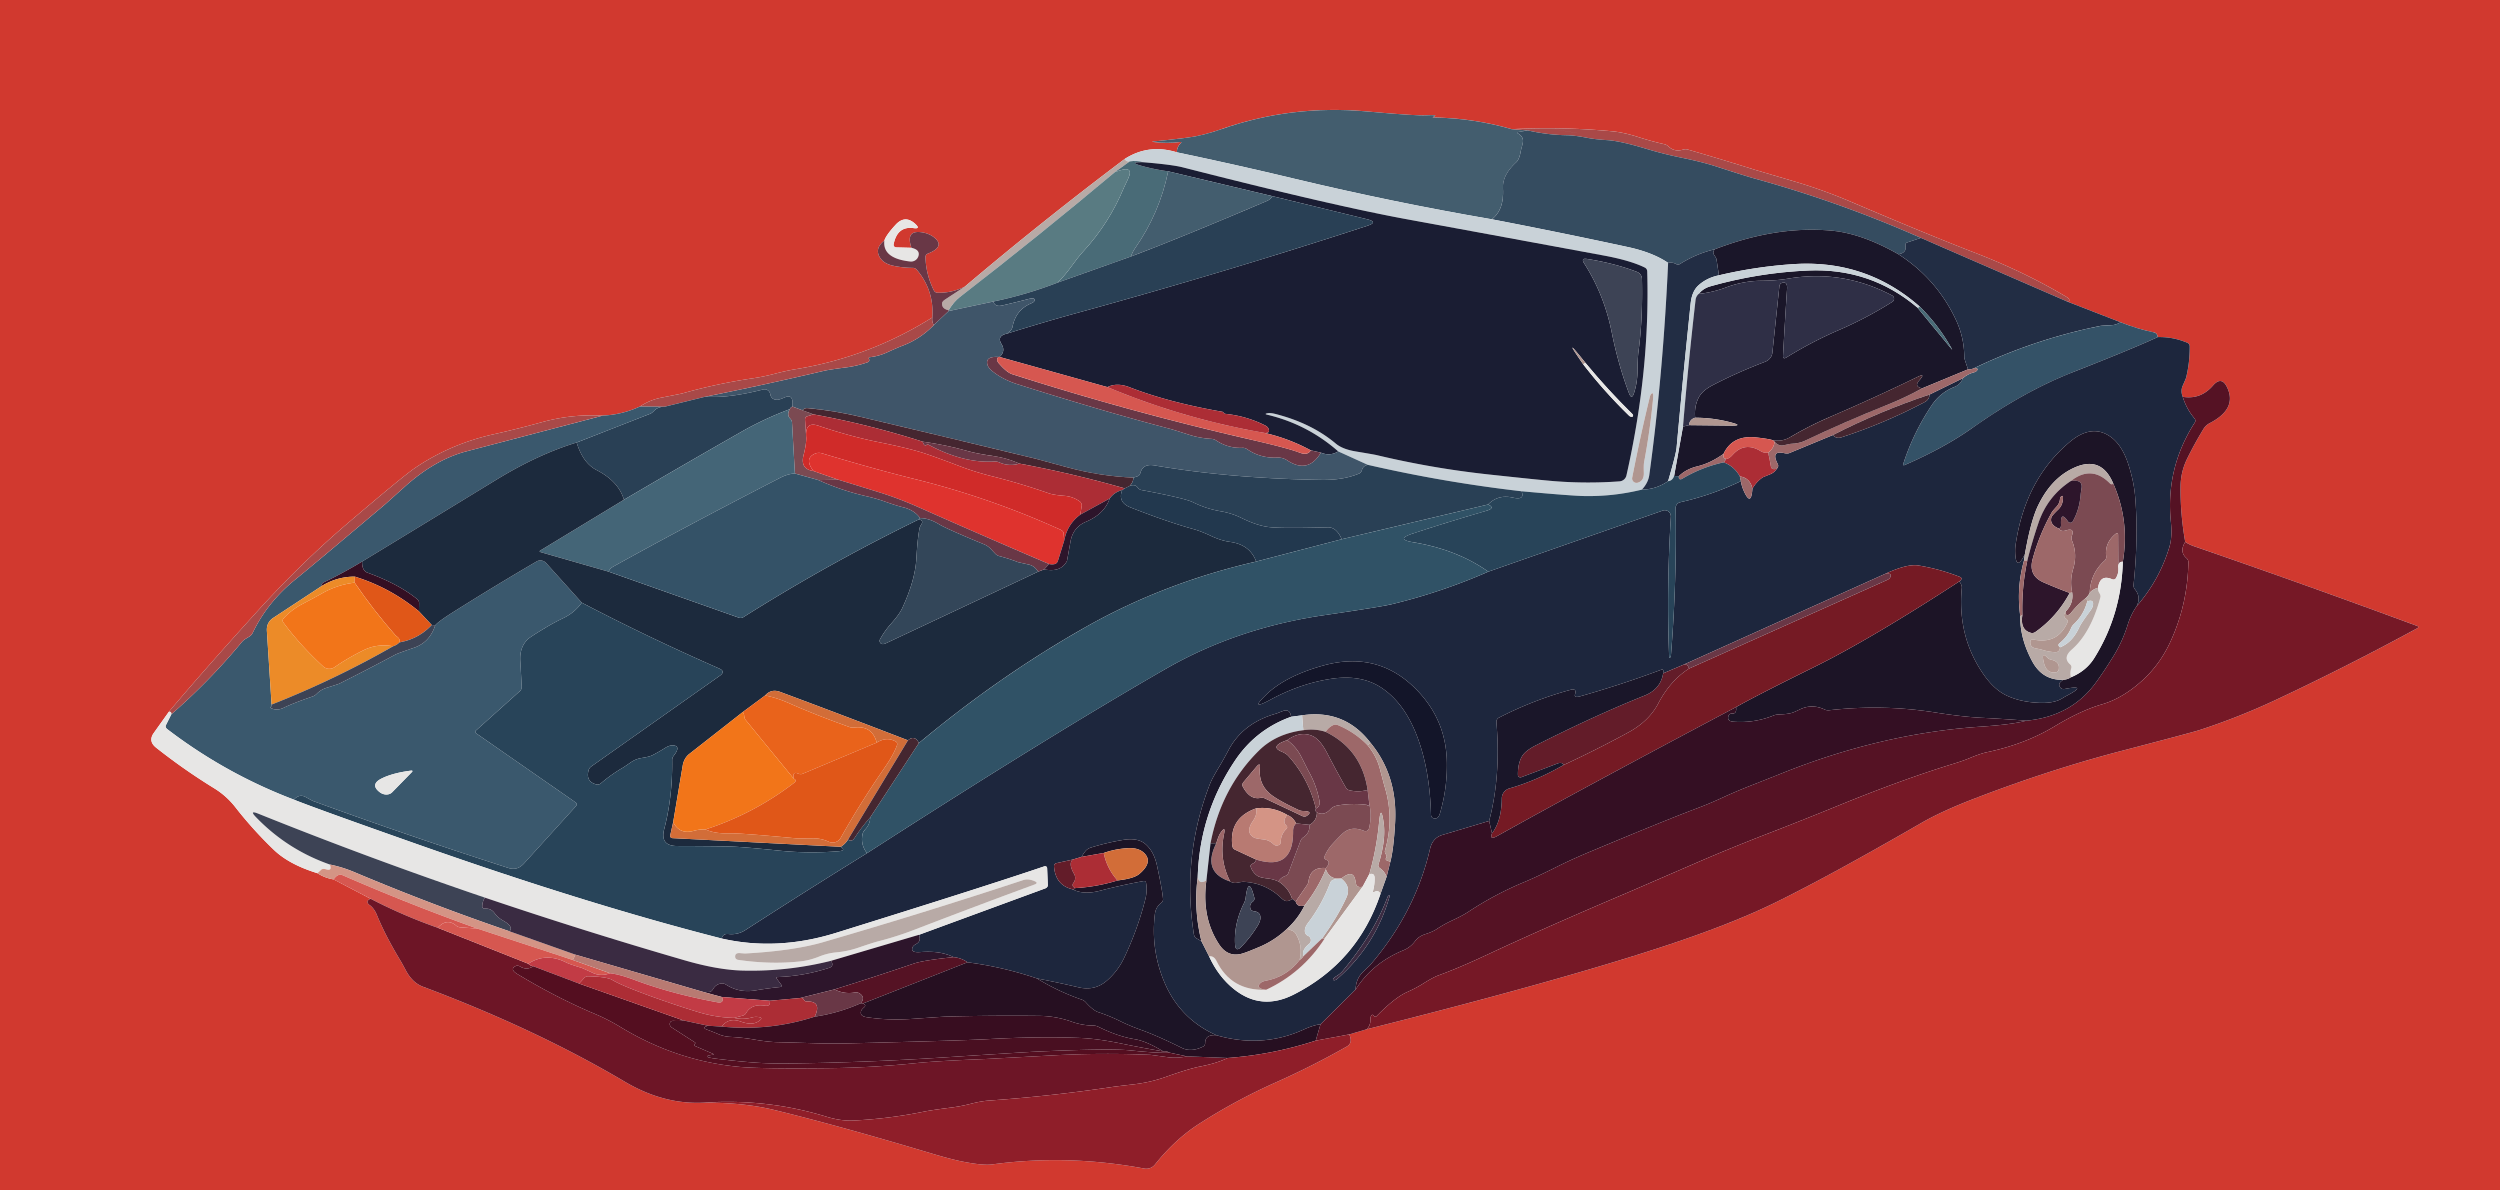 <svg xmlns="http://www.w3.org/2000/svg" viewBox="0 0 504 240"><path fill="#d1392f" d="M0 0h504v240H0V0Zm237.25 30.71q-5.66-1.76-10.5 1.33-16.49 12.41-32.25 25.75-2.63 1.3-5.5 1.23a.85.83 76.9 0 1-.73-.47q-1.59-3.17-1.7-6.73a.73.69-12.5 0 1 .46-.68q3.49-1.37 1.43-3.16-1.01-.87-2.5-1.13-3.48-.58-2.21 3.11l-3.07-.08a.55.51 6.3 0 1-.53-.61q.73-3.74 4.04-3.28 1.43.2.39-.79-2.09-1.98-4.02.11-1.94 2.11-2.27 3.19-2.11 1.67-.8 3.56.79 1.13 2.58 1.51 1.94.42 3.94.43a1.13 1.01-17.2 0 1 .81.37q3.52 4.16 3.14 9.63-12.72 8-27.51 10.42-1.9.31-4.33.95-2.16.57-4.37.9-7.23 1.07-14.25 3.06-.09.03-4.18.84-2.3.45-4.32 1.79-3.57 1.64-7.5 1.83-6.27-.34-12.29 1.33-4.82 1.34-9.7 2.43-8.81 1.97-15.98 6.89-2.37 1.63-13.26 10.9-9.5 8.09-18.46 17.97-10.96 12.1-17.77 20.19L31 147.77q-1.18 1.66.49 2.97 5.59 4.42 11.65 8.15 2.53 1.55 4.34 3.88 3.55 4.55 7.71 8.54 3.08 2.97 8.81 4.73 1.49.97 3.25 1.25l7.5 3.92q-.51.12-.65.49a.81.49 31.1 0 0 .39.74q.95.67 1.51 2.06 1.68 4.13 4.88 9.41.05.07 1.01 1.85 1.29 2.38 3.42 3.18 22.68 8.5 40.63 19.12 7.92 4.69 16.06 4.23 7.94-.01 14 1.46 13.13 3.19 32.1 8.88 3.6 1.07 5.86 1.53 4.21.84 6.04.59 15.19-2.08 30.67.83a2.24 2.24 24.5 0 0 2.17-.81q4.06-5.1 8.98-8.26 7.35-4.71 15.32-8.27 7.36-3.27 14.36-7.25 1.31-.75.5-2.45l3.54-1.04q37.92-9.53 59.4-16.56 13.99-4.58 23-9 10.99-5.4 29.42-16.04 4.16-2.4 10.83-4.96 15.03-5.77 29.29-9.5 14.37-3.75 15.95-4.26 7.86-2.56 15.37-6.08 14.09-6.6 28.49-14.43.52-.29-.03-.49-22.54-8.33-44.93-16.05-.96-.33-1.79-.88-.99-5.53-.94-11.13.02-2.94 1.3-5.59 1.46-2.99 3.32-6.05a3.17 3.16 1.8 0 1 1.25-1.17q5.57-2.88 3.53-7.19-1.12-2.39-2.86-.4-2.49 2.87-6.1 2.28-.48-1.19 0-2.25.65-1.48.68-1.61.76-3.11.73-6.33a.78.76-79.6 0 0-.47-.7q-2.85-1.22-5.98-1.15-.11-.82-.75-.95-3.47-.73-6.75-2.05l-10.75-4.17q.62-.05.34-.52-.11-.18-.37-.34-8.44-5.05-18.47-8.93-9.53-3.68-25.17-10.35-5.57-2.37-11.36-4.08-8.19-2.41-8.26-2.44-6.59-2.07-13.23-3.99a1.8 1.28-37.3 0 0-.95.03q-1.69.5-2.87-.61a2.08 1.31 61.9 0 0-.84-.48q-2.67-.6-5.26-1.44-2.95-.95-5.27-1.17-10.12-.95-20.29-.43-7.69-2.22-15.69-2.35-.43 0-.02-.17 1.06-.43-1.54-.27-1.94.12-12.02-.79-15.08-1.36-29.2 3.56-3.83 1.33-6.76 1.71-3.48.45-6.97.79-.51.05.02.11 2.68.33 5.37 0 .42-.05.1.24-.76.7-.79 1.84Z"/><path fill="#435d6e" d="m304.75 26.04 3.25.25-1.94.33q-.43.07-.04.28 1.31.74.94 2.09-.34 1.3-.37 1.44-.26 1.67-.9 2.26Q302.83 35.3 303 38q.26 4.31-2.25 6.21-20.01-3.44-39.76-8.17-11.83-2.84-23.74-5.33.03-1.14.79-1.84.32-.29-.1-.24-2.69.33-5.37 0-.53-.06-.02-.11 3.49-.34 6.97-.79 2.93-.38 6.76-1.71 14.12-4.92 29.2-3.56 10.08.91 12.02.79 2.6-.16 1.54.27-.41.17.02.17 8 .13 15.69 2.35Z"/><path fill="#a94948" d="m416.75 60.79-29.5-12.83q-16.31-7.22-33.5-11.96-1.68-.46-7.68-2.41-2.84-.93-7.14-1.81-3.62-.74-7.17-1.82-5.14-1.55-7.76-1.71-2.36-.14-4.05-.47-2.44-.48-3.98-.51-4.02-.07-7.97-.98l-3.25-.25q10.17-.52 20.29.43 2.32.22 5.27 1.17 2.59.84 5.26 1.44a2.08 1.31 61.9 0 1 .84.48q1.18 1.11 2.87.61a1.8 1.28-37.3 0 1 .95-.03q6.64 1.92 13.23 3.99.07.03 8.26 2.44 5.79 1.71 11.36 4.08 15.64 6.67 25.17 10.35 10.03 3.88 18.47 8.93.26.16.37.34.28.47-.34.52ZM316.54 26.58q-7.43-1.21.03.01 3.27.53-.03-.01Z"/><path fill="#7b4a52" d="M316.54 26.58q3.3.54.03.01-7.46-1.22-.03-.01Z"/><path fill="#354c60" d="M308 26.29q3.95.91 7.97.98 1.54.03 3.98.51 1.69.33 4.05.47 2.62.16 7.76 1.71 3.55 1.08 7.17 1.82 4.3.88 7.14 1.81 6 1.95 7.68 2.41 17.19 4.74 33.5 11.96l-2.76.92a.54.53 75.1 0 0-.35.61q.3 1.49-1.43 1.76-7.36-4.18-13.46-4.75-11.14-1.03-23.54 3.75-3.78.91-7.04 2.98a.88.72 41 0 1-.82-.02q-.69-.38-1.56-.21-3.07-2.1-8.1-3.19-13.69-2.96-27.44-5.6 2.51-1.9 2.25-6.21-.17-2.7 2.69-5.31.64-.59.9-2.26.03-.14.37-1.44.37-1.35-.94-2.09-.39-.21.04-.28l1.94-.33Z"/><path fill="#c9d2d8" d="M237.25 30.71q11.91 2.49 23.74 5.33 19.75 4.73 39.76 8.17 13.75 2.64 27.44 5.6 5.03 1.09 8.1 3.19-1.03 22.59-3.79 42.75-.22 1.59-1.5 2.96-5.78 1.42-11.75 1.29-2.46-.05-12.5-.96-15.65-1.8-31-5.33L269.79 91q-6.24-5.47-14.3-7.39-.66-.15-.01-.29.63-.12 1.58.12 7.31 1.85 12.25 6 1.36 1.14 4.06 1.58 3.57.59 4.21.74 11.19 2.67 22.61 3.9Q310.76 96.8 313.3 97q6.7.53 13.21.04a1.54 1.53 4.1 0 0 1.38-1.19q4.78-21.11 4.19-41.17a.86.86 12.6 0 0-.47-.73q-2.9-1.44-8.36-2.45-19.84-3.67-39.69-7.31-15.17-2.79-45.06-10.44-2.17-.56-8-1.04-1.35-.4-2.75-.17-.71.09-1-.5 4.84-3.09 10.5-1.33ZM332.61 80q-1.86 7.61-3.56 16.29a.89.89-2.1 0 0 1.11 1.03q1.29-.37 1.24-2-.05-1.56.05-2.14 1.19-6.3 1.8-12.68.16-1.67-.37-1.07-.18.2-.27.57Z"/><path fill="#b8aaa6" d="M226.75 32.04q.29.59 1 .5l-3 2.17q-15.41 12.92-31.31 25.23-1.11.85-2.19 2.6-1.46-.31-1.31-1.48a1.18.47-27.1 0 1 .59-.67l3.97-2.6q15.76-13.34 32.25-25.75Z"/><path fill="#496b77" d="M227.75 32.54q1.4-.23 2.75.17-3.24-.06-.24.76 2.58.71 5.24 1.07-1.73 8.45-6.69 15.53-.54.78-.81 1.64l-14.75 5.25q1.47-1.49 2.68-3.17 1.36-1.91 2.56-3.22 5.15-5.64 8.08-12.72.08-.19.84-1.78 1.43-3.01-2.66-1.36l3-2.17Z"/><path fill="#1a1d33" d="M230.5 32.71q5.83.48 8 1.04 29.89 7.65 45.06 10.44 19.85 3.64 39.69 7.31 5.46 1.01 8.36 2.45a.86.86 12.6 0 1 .47.73q.59 20.06-4.19 41.17a1.54 1.53 4.1 0 1-1.38 1.19q-6.51.49-13.21-.04-2.54-.2-13.11-1.34-11.42-1.23-22.61-3.9-.64-.15-4.21-.74-2.7-.44-4.06-1.58-4.94-4.15-12.25-6-.95-.24-1.58-.12-.65.14.01.29 8.06 1.92 14.3 7.39-1.66 1.03-3.5.25l-2.04-.46q-4.4-2.38-9.25-3.5 1.13.03.72-.89-.17-.38-.63-.61-3.8-1.92-8.08-2.36-.18-.02-.26-.13a.54.16 59.5 0 0-.3-.28q-10.89-1.9-18.76-4.96-2.51-.97-4.44-.02l-21.75-6.08q1.3-1.15.39-2.62-1-1.63 1.15-2.09 7.19-2.26 14.46-4.26 29.8-8.21 58.12-17.46 2.34-.76-.05-1.34l-19.07-4.65-21-5q-2.66-.36-5.24-1.07-3-.82.24-.76Zm100.52 23.51a1.55 1.55-80.3 0 0-.99-1.4q-4.51-1.74-10.1-2.62-1.26-.2-.57.88 4.02 6.26 5.56 13.89 1.31 6.51 3.47 12.26.56 1.5 1.04-.03.64-2.03.68-4.13.05-3.02.2-4.12.9-6.64.71-14.73ZM319.21 73.5q4.24 5.47 9.2 10.29.17.17.37.21.43.09.45-.2.01-.19-.22-.41-4.91-4.83-9.3-10.14-5.15-6.45-.5.25Z"/><path fill="#597b82" d="M213.25 56.96q-6.34 2.46-13 3.83l-9 1.92v-.17q1.08-1.75 2.19-2.6 15.9-12.31 31.31-25.23 4.09-1.65 2.66 1.36-.76 1.59-.84 1.78-2.93 7.08-8.08 12.72-1.2 1.31-2.56 3.22-1.21 1.68-2.68 3.17Z"/><path fill="#435d6e" d="m235.5 34.54 21 5q-.24.62-1.19 1.02Q238.1 47.9 228 51.71q.27-.86.81-1.64 4.96-7.08 6.69-15.53Z"/><path fill="#294055" d="m256.5 39.54 19.07 4.65q2.39.58.05 1.34-28.32 9.25-58.12 17.46-7.27 2-14.46 4.26l.66-.6a1.62 1.28 79.6 0 0 .44-.83q.67-3.4 3.84-4.71a.95.52-17.4 0 0 .62-.65q-.02-.5-1.34-.16-2.61.68-5.24 1.29-1.4.33-1.77-.8 6.66-1.37 13-3.83L228 51.71q10.1-3.81 27.31-11.15.95-.4 1.19-1.02Z"/><path fill="#e7e6e5" d="M183.75 49.96q1.54.34 1.47 1.33a1.55 1.55-84.7 0 1-1.72 1.43q-5.64-.62-5.21-4.22.33-1.08 2.27-3.19 1.93-2.09 4.02-.11 1.04.99-.39.79-3.31-.46-4.04 3.28a.55.51 6.3 0 0 .53.61l3.07.08Z"/><path fill="#1a1629" d="M382.71 51.25q7.7 4.93 11.6 13.22 1.68 3.57 1.69 7.54.01.26.24.93l.51 1.52-9.25 3.83q-1.69-.36-.58-1.6 1.37-1.54-.29-.73-8.77 4.26-17.74 8.11-4.13 1.77-7.99 4.06-1.54.92-3.4.66-.68-.29-3.44-.6-4.78-.54-6.6 3.31-2.66 1.89-5.21 2.5-2.34.56-3.79 2l-.96-.04 1.79-9.96 1.21-.29 8.49.1q2.51.03.08-.62-3.6-.97-7.32-.98-.23-2.21.69-4.03.73-1.44 2.86-2.54 4.9-2.55 10.53-4.7a2.34 2.13-8.6 0 0 1.48-1.82l1.41-13.37a.87.67 86.9 0 1 .48-.7q1.18-.41 1.07 1.2-.43 6.37-.81 13.43-.04.83.67.39 5.17-3.2 10.63-5.55 5.62-2.43 10.74-5.67a.74.74 42.9 0 0-.05-1.28q-10.02-5.28-21.01-3.39-2.23.39-5.42.42-3.59.05-7.04 1.34-2.68 1.01-5.52 1.31.9-1.11 2.29-1.51 9.68-2.76 19.75-3.2 12.56-.55 22.04 7.46l6.83 8.29q.32.39.07-.05-2.61-4.67-6.44-8.45-10.86-9.52-25.5-8.54-7.57.51-14.96 2.25l-.49-3.2q-.04-.27-.45-.85-.43-.62.11-1.2 12.4-4.78 23.54-3.75 6.1.57 13.46 4.75Z"/><path fill="#693746" d="m194.5 57.79-3.97 2.6a1.18.47-27.1 0 0-.59.67q-.15 1.17 1.31 1.48v.17l-3 2.83q-.41-.7-.29-1.54.38-5.47-3.14-9.63a1.13 1.01-17.2 0 0-.81-.37q-2-.01-3.94-.43-1.79-.38-2.58-1.51-1.31-1.89.8-3.56-.43 3.6 5.21 4.22a1.55 1.55-84.7 0 0 1.72-1.43q.07-.99-1.47-1.33-1.27-3.69 2.21-3.11 1.49.26 2.5 1.13 2.06 1.79-1.43 3.16a.73.69-12.5 0 0-.46.68q.11 3.56 1.7 6.73a.85.83 76.9 0 0 .73.47q2.87.07 5.5-1.23Z"/><path fill="#222d44" d="m387.25 47.96 29.5 12.83 10.75 4.17q-.93.58-1.99.62-1.76.07-2.01.11-13.28 2.66-25.5 8.52-.6.3-1.25.25l-.51-1.52q-.23-.67-.24-.93-.01-3.97-1.69-7.54-3.9-8.29-11.6-13.22 1.73-.27 1.43-1.76a.54.53 75.1 0 1 .35-.61l2.76-.92ZM345.71 50.25q-.54.58-.11 1.2.41.58.45.85l.49 3.2q-2.42.5-4.1 2-1.34 1.19-1.6 3.63-1.53 14.55-2.84 29.12-.12 1.32-1.71 6.75-2.41 1.67-5.29 1.71 1.28-1.37 1.5-2.96 2.76-20.16 3.79-42.75.87-.17 1.56.21a.88.72 41 0 0 .82.02q3.26-2.07 7.04-2.98Z"/><path fill="#3d4355" d="M331.02 56.22q.19 8.09-.71 14.73-.15 1.1-.2 4.12-.04 2.1-.68 4.13-.48 1.53-1.04.03-2.16-5.75-3.47-12.26-1.54-7.63-5.56-13.89-.69-1.08.57-.88 5.59.88 10.1 2.62a1.55 1.55-80.3 0 1 .99 1.4Z"/><path fill="#c9d2d8" d="M387 61.79q-.14.31-.46.21-9.48-8.01-22.04-7.46-10.07.44-19.75 3.2-1.39.4-2.29 1.51-.55.48-.64 1.26-1.46 12.72-2.53 25.49l-1.79 9.96q-.33.96-1.21 1.04 1.59-5.43 1.71-6.75 1.31-14.57 2.84-29.12.26-2.44 1.6-3.63 1.68-1.5 4.1-2 7.39-1.74 14.96-2.25 14.64-.98 25.5 8.54Z"/><path fill="#2f2f46" d="M341.75 84.21q-1.13.33-1.25 1.5l-1.21.29q1.07-12.77 2.53-25.49.09-.78.64-1.26 2.84-.3 5.52-1.31 3.45-1.29 7.04-1.34 3.19-.03 5.42-.42 10.99-1.89 21.01 3.39a.74.74 42.9 0 1 .05 1.28q-5.12 3.24-10.74 5.67-5.46 2.35-10.63 5.55-.71.44-.67-.39.38-7.06.81-13.43.11-1.61-1.07-1.2a.87.67 86.9 0 0-.48.7l-1.41 13.37a2.34 2.13-8.6 0 1-1.48 1.82q-5.63 2.15-10.53 4.7-2.13 1.1-2.86 2.54-.92 1.82-.69 4.03Z"/><path fill="#3f5569" d="M203.04 67.25q-2.15.46-1.15 2.09.91 1.47-.39 2.62h-.25q-2.42-.14-2.24 1.3.1.81 1.05 1.57 2.08 1.68 5 2.61 17.05 5.41 31.11 9.09.12.03 3.59 1.13 2.18.69 4.5.82a1.91 1.74 61.3 0 1 .9.31q2.43 1.62 5.34 1.49a1.48 1.47 61.4 0 1 .91.27q2.7 1.87 6.11 1.7a3.3 3.24 59.8 0 1 1.94.53q4.24 2.83 6.83-1.53 1.84.78 3.5-.25l5.96 2.71q-.95.2-1.18 1.04a1.15.75-86.7 0 1-.52.7q-3.22 1.36-7.55 1.3-18.31-.27-33.76-2.92-2.31-.4-2.83 1.49a1.04.73-86 0 1-.56.69l-.85.28q-6.77-.3-13.28-2.07l-6.49-1.76q-17.73-4.29-35.48-8.48-5.16-1.22-10.45-1.7-.34-.03-.57.08-.27.14-.48.35l-2-.75q.27-2.64-1.53-1.85-1.13.49-1.52.49-1.22-.01-1.42-1.15a1.16 1.16-11.9 0 0-1.43-.93q-7.19 1.83-11.6 1.44 11.95-2.39 23.8-5.19 1.16-.27 4.45-.69 2.26-.29 4.41-1.05a.5.38-10.8 0 0 .34-.38q0-.17-.07-.3a.23.19 69.2 0 1 .11-.33q1.81-.2 3.43-.93 2.29-1.04 3.19-1.38 3.6-1.35 6.34-4.17l3-2.83 9-1.92q.37 1.13 1.77.8 2.63-.61 5.24-1.29 1.32-.34 1.34.16a.95.52-17.4 0 1-.62.65q-3.17 1.31-3.84 4.71a1.62 1.28 79.6 0 1-.44.83l-.66.6Z"/><path fill="#496b77" d="M387 61.79q3.83 3.78 6.44 8.45.25.44-.07.05L386.54 62q.32.1.46-.21Z"/><path fill="#a94948" d="M187.96 64q-.12.84.29 1.54-2.74 2.82-6.34 4.17-.9.34-3.19 1.38-1.62.73-3.43.93a.23.19 69.2 0 0-.11.33q.07.13.07.3a.5.38-10.8 0 1-.34.38q-2.15.76-4.41 1.05-3.29.42-4.45.69-11.85 2.8-23.8 5.19L133.96 82l-4.96-.04q2.02-1.34 4.32-1.79 4.09-.81 4.18-.84 7.02-1.99 14.25-3.06 2.21-.33 4.37-.9 2.43-.64 4.33-.95Q175.24 72 187.96 64Z"/><path fill="#345267" d="M427.5 64.96q3.28 1.32 6.75 2.05.64.13.75.95-5.16 2.39-17.19 7.1-9.81 3.85-20.25 11.25-5.57 3.95-13.55 7.43-.45.2-.29-.29 2.03-6.26 5.71-11.75 1.71-2.55 4.57-3.69 1.28-.51 1.71-1.76.99-.87 2.27-1.19.31-.08.48-.25.62-.6-.46-.6 12.22-5.86 25.5-8.52.25-.04 2.01-.11 1.06-.04 1.99-.62Z"/><path fill="#1d263d" d="M435 67.96q3.13-.07 5.98 1.15a.78.76-79.6 0 1 .47.7q.03 3.22-.73 6.33-.03.13-.68 1.61-.48 1.06 0 2.25.75 2.43 2.38 4.37a.7.67 41.9 0 1 .06.8q-5.93 9.23-4.83 20.06.31 3-.28 4.98-1.99 6.67-6.62 12 .93-1.85-.35-3.41a1.25 1.1 30.9 0 1-.28-.87q1.02-9.65.32-17.87-.27-3.09-1.36-6.43-1.23-3.78-3.4-5.43-3.84-2.91-8.37.86-8.99 7.51-10.95 20.67-.12.81-.1 1.55.13 4.11 1.95.47l-.17 1.25q-1.56 5.56-.75 11.25-.08 4.45 2.4 9.06 2.09 3.9 6.31 3.73-1.32.72-.61 1.61a.92.74-22.2 0 0 .84.25q4.92-.98.25 1.45-.12.06-.8.47-1.64 1-4.62.87-3.69-.16-6.41-1.42-2.56-1.17-4.7-4.22-5.39-7.69-4.45-17.55.05-.55-.5-1.29.87-.62.03-.94-4.02-1.57-8.28-2.27-2.25-.37-6.75 1.71l-40.5 18.25-4.21 1.79q.18-.94-.33-.75-8.1 3.03-16.41 5.38-1.28.37-1.02-.43a.87.43-68 0 0-.06-.85q-.27-.19-.71-.07-7.58 2.05-14.59 5.66a.94.93-16.5 0 0-.49.9q.92 10.9-1.47 19.91l-9.42 2.82q-1.98.59-2.5 2.83-2.99 12.86-12.1 23.44-.05.06-1.37 1.32-1.48 1.42-1.53 3.59l-7.08 7q-1.34.13-3.4 1.06-8.36 3.81-17.56 1.15-7.46-3.31-10.59-10.89-2.68-6.5-1.84-13.51.17-1.45 1.27-2.29a.96.77-24.4 0 0 .38-.76q-.15-1.85-1.22-6.76-.64-2.93-2.41-4.4-1.53-1.25-4.43-.77-3.26.54-6.43 1.52-.72.22-1.14.72-.45.55-.8 1.18l-1.79.54-3.31.73a.65.58 82.1 0 0-.45.67q.31 3.8 3.76 4.6 2.2 1.16 5.56.27 4.16-1.09 8.74-1.94a.42.42-12.6 0 1 .49.33q.3 1.62-.15 3.38-1.57 6.14-4.3 11.85-1.24 2.59-3.41 4.49-2.47 2.15-5.69 1.39-4.21-1-8.45-1.81-6.84-2.32-14-3.25-1.22-.88-2.79-1.04-2.72-1.35-6.69-1.02-2.12.18-1.56-1.01a1.49.61-19.4 0 1 .7-.62q1.07-.58.55-1.85l25.47-9.36a.79.62-13.4 0 0 .52-.66l-.14-3.44a.43.39-11.4 0 0-.57-.34q-12.33 4.18-41.97 13.4-11.86 3.7-23.06 1.15.1-.56.57-.81.27-.15.88-.09 1.81.17 3.32-.81 12.18-7.87 24.52-15.5 36.72-23.67 60.27-37.19 14.31-8.2 31.8-10.78 11.54-1.69 13.68-2.21 10.02-2.42 19.5-6.57l35.18-12.32a1.24 1.23 82.2 0 1 1.63 1.25q-.89 14.23-.36 27.98.03.79.29.27.08-.15.1-.5 1.17-14.6.93-29.49a1.2 1.19-7.1 0 1 .93-1.19q6.36-1.44 12.22-4.25.16 1.03.59 1.98 1.49 3.3 1.74-.48.79-1.38 2.06-2.26.09-.06 1.52-.63.82-.33 1.34-1.11.21-.22.27-.49.04-.21-.11-.5-1.43-2.8 1.4-2.14a1.76 1.01 28.2 0 0 .96-.03l8.77-3.63q.7.79 1.68.47 8.75-2.84 16.87-7.14.88-.47.95-1.5l6.71-3.29q-.43 1.25-1.71 1.76-2.86 1.14-4.57 3.69-3.68 5.49-5.71 11.75-.16.49.29.29 7.98-3.48 13.55-7.43 10.44-7.4 20.25-11.25 12.03-4.71 17.19-7.1Zm-144.73 96.09q1.5-5.03 1.42-10.3-.12-8.37-5.81-14.39-7.88-8.36-19.26-5.15-7.51 2.12-11.35 5.83-3.47 3.35.77 1.06 6.1-3.31 12.38-4.26 6.03-.91 10.14 1.85 4.37 2.93 6.88 9.12 2.81 6.96 3.05 16.44a.77.65-83.5 0 0 .46.7q.96.3 1.32-.9Zm-48.06 25.7 1.54 3.04q1.87 4.11 5.06 6.65 5.5 4.37 12.03 1.05 12.84-6.52 17.45-20.24l1.25-3.5.75-3q.65-2.45.96-7.75.57-9.56-4.96-16.25-5.21-6.8-13.79-5.54l-2.21.29q-.24-1.71-1.71-1.14-1.21.48-1.33.51-6.66 1.88-9.56 7.32-1.14 2.13-1.91 3.4-1.41 2.34-1.83 3.4-5.71 14.64-3.28 30.26a1.28.66-89.8 0 0 .44.86l1.1.64Zm28.56 5.9q-.54.66-1.28 1.1-.82.5-.74.74a.65.33-36.3 0 0 .82-.13q7.69-6.69 10.53-16.51.17-.56-.21-.24-.12.09-.2.33-2.66 7.13-8.92 14.71Z"/><path fill="#b09690" d="M319.71 73.25q-.4-.08-.5.25-4.65-6.7.5-.25Z"/><path fill="#693746" d="M201.25 71.96q-.47.61.06 1.23 1.63 1.89 2.75 2.25 23.83 7.63 48.21 13.21 7.42 1.7 9.73 2.6 1.62.63 2.25-.46l2.04.46q-2.59 4.36-6.83 1.53a3.3 3.24 59.8 0 0-1.94-.53q-3.41.17-6.11-1.7a1.48 1.47 61.4 0 0-.91-.27q-2.91.13-5.34-1.49a1.91 1.74 61.3 0 0-.9-.31q-2.32-.13-4.5-.82-3.47-1.1-3.59-1.13-14.06-3.68-31.11-9.09-2.92-.93-5-2.61-.95-.76-1.05-1.57-.18-1.44 2.24-1.3Z"/><path fill="#d65750" d="M201.25 71.96h.25l21.75 6.08q15.35 6.42 31.75 9.25 4.85 1.12 9.25 3.5-.63 1.09-2.25.46-2.31-.9-9.73-2.6-24.38-5.58-48.21-13.21-1.12-.36-2.75-2.25-.53-.62-.06-1.23Z"/><path fill="#e7e6e5" d="M319.71 73.25q4.39 5.31 9.3 10.14.23.22.22.41-.02.29-.45.2-.2-.04-.37-.21-4.96-4.82-9.2-10.29.1-.33.5-.25Z"/><path fill="#9d6869" d="M398 74.21q1.08 0 .46.6-.17.17-.48.25-1.28.32-2.27 1.19L389 79.54q-10.06 3.35-19.5 8.17l-8.77 3.63a1.76 1.01 28.2 0 1-.96.03q-2.83-.66-1.4 2.14.15.29.11.5-.06.27-.27.49-1.08.32-1.21-.5-.22-1.39-.54-2.75 1.16-.84 1.29-2.21.83.96 1.84.73 1.24-.29 1.39-.29 1.78-.1 2.71-.54 8.16-3.88 16.55-7.23 3.73-1.48 7.26-3.42l9.25-3.83q.65.05 1.25-.25Z"/><path fill="#452630" d="M387.5 78.29q-3.53 1.94-7.26 3.42-8.39 3.35-16.55 7.23-.93.44-2.71.54-.15 0-1.39.29-1.01.23-1.84-.73-.21-.04-.25-.25 1.86.26 3.4-.66 3.86-2.29 7.99-4.06 8.97-3.85 17.74-8.11 1.66-.81.29.73-1.11 1.24.58 1.6Z"/><path fill="#551224" d="M440.54 109.25q-1.23 1.97.24 3.26a1.14.9 25 0 1 .4.8q-.15 8.52-3.62 16.05-2.08 4.51-5.51 7.68-4.03 3.72-8.3 4.96-4.28 1.25-9.56 4.44-5.92 3.58-13.6 5.2-1.36.29-3.5 1.19-1.39.58-3.53 1.23-10.34 3.18-23.4 8.53-6.72 2.74-14.3 5.67-7.17 2.78-14.23 5.84-13.77 5.97-13.93 6.03-16.55 7.03-27.95 12.37-5.66 2.65-9.79 4.15-1.1.41-3.16 1.71-1.25.8-3.24 1.7-2.43 1.11-6.07 4.82a.35.32 50.3 0 1-.51-.07q-.36-.52-.63.14-.09.21-.07.62.03 1.11-.74 1.93l-3.54 1.04-6.75 1.25.96-3.29 7.08-7q3.37-5.34 9.65-7.93a5.47 5.41 6.8 0 0 2.31-1.8q.75-1.02 2.11-1.45 1.46-.47 2.21-.97 1.56-1.04 3.26-1.82 1.98-.91 3.27-1.76 5.25-3.46 11.04-5.88 2.72-1.13 6.98-3.27 2.81-1.41 7.07-3.18 14.31-5.99 20.89-8.47 2.54-.95 5.22-2.19 2.59-1.19 5.24-2.24 6.11-2.41 6.5-2.57 20.15-8.11 40.21-9.47 6.39-.43 9.25-1.21 8.95-.85 13.88-7.48 1.65-2.22 3.76-5.64 1.78-2.92 2.81-6.23.62-2.01 1.8-3.73 4.63-5.33 6.62-12 .59-1.98.28-4.98-1.1-10.83 4.83-20.06a.7.67 41.9 0 0-.06-.8q-1.63-1.94-2.38-4.37 3.61.59 6.1-2.28 1.74-1.99 2.86.4 2.04 4.31-3.53 7.19a3.17 3.16 1.8 0 0-1.25 1.17q-1.86 3.06-3.32 6.05-1.28 2.65-1.3 5.59-.05 5.6.94 11.13Z"/><path fill="#ac2d35" d="M255 87.29q-16.4-2.83-31.75-9.25 1.93-.95 4.44.02 7.87 3.06 18.76 4.96a.54.16 59.5 0 1 .3.28q.08.11.26.13 4.28.44 8.08 2.36.46.23.63.61.41.92-.72.89Z"/><path fill="#294055" d="M159.75 81.96q-.37.17-.54.54-5.02 1.87-9.68 4.51-11.92 6.79-23.74 13.74-1.07-3.7-5.54-6-2.73-1.41-4-5.54l14.79-5.78q.36-.14.78-.58.81-.86 2.14-.85l8.29-2.04q4.41.39 11.6-1.44a1.16 1.16-11.9 0 1 1.43.93q.2 1.14 1.42 1.15.39 0 1.52-.49 1.8-.79 1.53 1.85Z"/><path fill="#b09690" d="M332.88 79.43q.53-.6.37 1.07-.61 6.38-1.8 12.68-.1.58-.05 2.14.05 1.63-1.24 2a.89.89-2.1 0 1-1.11-1.03q1.7-8.68 3.56-16.29.09-.37.27-.57Z"/><path fill="#452630" d="M389 79.54q-.07 1.03-.95 1.5-8.12 4.3-16.87 7.14-.98.32-1.68-.47 9.44-4.82 19.5-8.17Z"/><path fill="#3a586d" d="m129 81.96 4.96.04q-1.33-.01-2.14.85-.42.44-.78.58l-14.79 5.78q-7.87 2.41-16.25 7.54-13.49 8.25-27 16.46-3.73 2.26-7.66 4.16-.53.26-.59.84l-9.64 6.34q-1.42.93-1.31 2.65l.95 14.84q.05.3-.12.43a.19.14-46.9 0 0-.03.27q1.2.62 2.59-.05 1.9-.93 5.83-2.28.44-.15.81-.52.88-.88 2.01-1.23 2.36-.73 2.57-.84 5.68-2.84 11.28-5.84.45-.25 3.82-1.41 3.13-1.09 4.24-4.53.67-.8 3.94-2.85 8.16-5.14 16.51-10.01a1.58 1.5 53.5 0 1 1.91.34l7.18 7.98q-1.45 2.02-3.71 3.1-1.88.9-3.65 1.97-3.04 1.84-3.47 2.25-1.74 1.63-1.57 4.44.16 2.58.28 5.18a1.18.99 70.9 0 1-.33.86l-8.88 7.96a.37.36-48.8 0 0 .03.58l20.06 13.93a.51.48-51.6 0 1 .06.75l-10.46 11.54q-1.35 1.5-3.09.94-20.52-6.6-39.45-13.52-.11-.04-1.48-.79-1.28-.7-2.38.52-13.81-5.25-25.54-14.22a.72.57 32.7 0 1-.27-.79l1.1-2.2q7.7-6.7 14.21-14.56.31-.37.73-.63.44-.26.86-.53a1.91 1.72 88.4 0 0 .62-.73q2.96-6.17 8.6-10.74 3.37-2.72 18.08-15.14.07-.06 3.99-3.58Q87.69 92.66 94 91q13.75-3.61 27.5-7.21 3.93-.19 7.5-1.83Zm-52.48 77.72a2.06 1.73 40.7 0 0 2.55.03l3.91-4q.42-.42-.2-.34-3.48.45-5.69 1.5-2.59 1.22-.57 2.81Z"/><path fill="#7b4a52" d="m159.75 81.96 2 .75 2.25.83-1.36.42a.74.49 81.9 0 0-.34.71l.24 3.58q.03 1.28-.54 3.5-.73 2.83 2 3.21l5 1.75-4 .08-4.75-1.33-.58-10.27a1.29 1.21 22 0 0-.37-.8q-.74-.73-.09-1.89.17-.37.54-.54Z"/><path fill="#452630" d="M228.5 96.29q-.03.94-.75 1.67l-1 .5q-10.5-3.01-21.25-5-2.48-1.11-5.12-1.5-3.52-.52-5.16-.99-4.53-1.29-9.22-1.93-10.82-3.47-22-5.5l-2.25-.83q.21-.21.48-.35.23-.11.57-.08 5.29.48 10.45 1.7 17.75 4.19 35.48 8.48l6.49 1.76q6.51 1.77 13.28 2.07Z"/><path fill="#446577" d="M159.21 82.5q-.65 1.16.09 1.89a1.29 1.21 22 0 1 .37.8l.58 10.27q-1.39.06-2.94.85-19.08 9.81-33.62 17.88-.78.43-.98 1.06l-13.66-3.92q-.48-.14-.06-.39l16.8-10.19q11.82-6.95 23.74-13.74 4.66-2.64 9.68-4.51Z"/><path fill="#ac2d35" d="M164 83.54q11.18 2.03 22 5.5.38 1.11.88.58a.16.15 34.9 0 1 .19-.03q7.12 3.85 13.43 3.45.47-.03.95.18 2.01.87 4.05.24 10.75 1.99 21.25 5l-.5.33q-1.58.41-2.54 1.71l-5.92 3.25.28-1.75a1.01.92 23.2 0 0-.42-.93q-1.38-.98-3.07-1.11-2.19-.18-3.08-.49-5.74-2.01-11.64-3.49-3.43-.87-6.46-2.03-3.15-1.21-6.35-2.33-3.29-1.15-9.8-2.46-5.85-1.17-12.31-3.35-2.72-.91-2.4 2.44l-.24-3.58a.74.49 81.9 0 1 .34-.71l1.36-.42Z"/><path fill="#a94948" d="M121.5 83.79Q107.75 87.39 94 91q-6.31 1.66-12.37 7.09-3.92 3.52-3.99 3.58-14.71 12.42-18.08 15.14-5.64 4.57-8.6 10.74a1.91 1.72 88.4 0 1-.62.73q-.42.27-.86.53-.42.26-.73.63-6.51 7.86-14.21 14.56.04-.59-.5-.5 6.81-8.09 17.77-20.19 8.96-9.88 18.46-17.97 10.89-9.27 13.26-10.9 7.17-4.92 15.98-6.89 4.88-1.09 9.7-2.43 6.02-1.67 12.29-1.33Z"/><path fill="#b09690" d="M341.75 84.21q3.72.01 7.32.98 2.43.65-.08.62l-8.49-.1q.12-1.17 1.25-1.5Z"/><path fill="#d02b29" d="M217.79 103.75q-2.64 1.97-3.25 5.25l-.12-1.53a1.05.63 16.8 0 0-.62-.68q-14.28-6.48-29.5-10.24-8.24-2.04-18.62-5.17a2.05 2 40.4 0 0-1.43.1q-2.18 1.01-.25 3.48-2.73-.38-2-3.21.57-2.22.54-3.5-.32-3.35 2.4-2.44 6.46 2.18 12.31 3.35 6.51 1.31 9.8 2.46 3.2 1.12 6.35 2.33 3.03 1.16 6.46 2.03 5.9 1.48 11.64 3.49.89.31 3.08.49 1.69.13 3.07 1.11a1.01.92 23.2 0 1 .42.93l-.28 1.75Z"/><path fill="#1c1426" d="M430.75 122.21q-1.18 1.72-1.8 3.73-1.03 3.31-2.81 6.23-2.11 3.42-3.76 5.64-4.93 6.63-13.88 7.48-4.57-.36-9.15-.59-3.69-.19-9.11-1.05-10.67-1.71-21.49-.46a1.84 1.49 49.1 0 1-.95-.17q-2.53-1.19-4.99.02-1.24.61-1.7.71-.91.22-1.86.25-1.2.04-1.56.19-3.95 1.62-8.19 1.31-1.49-.11-.99-1.3a.79.57 9.9 0 1 .72-.35q.92.06.77-1.31 3.84-2.2 15.56-7.98 11.36-5.59 29.44-17.35.55.74.5 1.29-.94 9.86 4.45 17.55 2.14 3.05 4.7 4.22 2.72 1.26 6.41 1.42 2.98.13 4.62-.87.68-.41.8-.47 4.67-2.43-.25-1.45a.92.74-22.2 0 1-.84-.25q-.71-.89.61-1.61.81-.06 1.5-.5 3.08-1.28 4.69-3.85 5.47-8.73 5.77-19.44 1.4-8.22-1.92-15.75-2.37-5.65-7.79-3.25-4.75 2.1-7.44 7.81-1.42 3.02-2.6 9.69-1.82 3.64-1.95-.47-.02-.74.1-1.55 1.96-13.16 10.95-20.67 4.53-3.77 8.37-.86 2.17 1.65 3.4 5.43 1.09 3.34 1.36 6.43.7 8.22-.32 17.87a1.25 1.1 30.9 0 0 .28.87q1.28 1.56.35 3.41Z"/><path fill="#d65750" d="M357.5 88.79q.04.21.25.25-.13 1.37-1.29 2.21-.8.13-1.45-.27-3.29-2.05-5.76.77-.63.72-1.25.79-.75-.15-.54-1.04 1.82-3.85 6.6-3.31 2.76.31 3.44.6Z"/><path fill="#693746" d="M186 89.04q4.69.64 9.22 1.93 1.64.47 5.16.99 2.64.39 5.12 1.5-2.04.63-4.05-.24-.48-.21-.95-.18-6.31.4-13.43-3.45a.16.15 34.9 0 0-.19.03q-.5.53-.88-.58Z"/><path fill="#1c2a3d" d="M116.25 89.21q1.27 4.13 4 5.54 4.47 2.3 5.54 6l-16.8 10.19q-.42.25.06.39l13.66 3.92 26.26 9.28a1.06 1.01-50.5 0 0 .89-.11q17.15-10.83 35.39-19.71.97.23.53.94-.32.52-.38.77-.42 1.97-.65 6.08-.24 4.46-2.84 10.07-.61 1.31-2.23 3.12-1.3 1.45-2.25 3.16-.14.25-.09.46.07.27.27.43a1.02.61-31.9 0 0 .91-.02l30.77-14.47 1.21-.46q3.36.67 4.6-1.69.01-.01.71-3.92.52-2.89 3.13-3.99 3.73-1.59 4.77-4.69.96-1.3 2.54-1.71-1 2.47 1.69 3.52 7.4 2.9 12.74 4.38 1.46.41 3.59 1.41 1.95.91 3.73 1.15 3.99.55 5.25 3.96-18.44 4.23-34.19 13.1-17.42 9.82-33.81 23.48-.84-1.7-2.21-.54-12.86-4.96-25.78-9.77-1.79-.66-3.01.73l-4.5 3.33-10.8 8.46a3.92 3.42 78.5 0 0-1.31 2.3l-1.93 11.45-.6 2.69a.48.43 7.2 0 0 .46.53l33.93 1.74q1.15.77-.46.9-5.99.5-11.94-.12-7.67-.8-10.24-.84-5.13-.08-10.3-.09-3.56 0-2.65-3.44 1.69-6.45 1.6-13.87a1.48 1.31-29.4 0 1 .31-.89q1.56-2-.17-2.09-.69-.03-1.55.51-1.26.8-2.59 1.48-.64.32-2.14.55-1.17.18-2.14.84-1.46 1-1.56 1.06-2.42 1.4-4.54 3.21a1.04.89-55.4 0 1-.87.23q-2.23-.56-1.6-2.87a1.48 1.35-12 0 1 .55-.77l25.89-18.27q1.24-.87-.12-1.47-14.59-6.41-27.69-13.27l-7.18-7.98a1.58 1.5 53.5 0 0-1.91-.34q-8.35 4.87-16.51 10.01-3.27 2.05-3.94 2.85l-.71-.04-2.58-2.75.03-1.69a1.14.88 24.2 0 0-.43-.81q-3.77-3.05-10-5.31-1.09-.4-1.06-2.23 13.51-8.21 27-16.46 8.38-5.13 16.25-7.54Z"/><path fill="#ac2d35" d="M356.46 91.25q.32 1.36.54 2.75.13.82 1.21.5-.52.78-1.34 1.11-1.43.57-1.52.63-1.27.88-2.06 2.26-.48-2.16-2.54-2.46-1.12-2.02-3.25-2.83l.5-.67q.62-.07 1.25-.79 2.47-2.82 5.76-.77.65.4 1.45.27Z"/><path fill="#df332e" d="m214.54 109-1.27 4.1a.93.93-87.8 0 1-.68.63q-.53.12-1.09-.02-13.21-5.64-26.35-11.47-3.99-1.78-7.99-3.02-4.07-1.27-8.16-2.51l-5-1.75q-1.93-2.47.25-3.48a2.05 2 40.4 0 1 1.43-.1q10.38 3.13 18.62 5.17 15.22 3.76 29.5 10.24a1.05.63 16.8 0 1 .62.68l.12 1.53Z"/><path fill="#9d6869" d="M347.46 91.5q-.21.89.54 1.04l-.5.67q-4.49.98-8.4 3.33a.47.34-27.8 0 1-.62-.09q-.07-.19-.02-.45 1.45-1.44 3.79-2 2.55-.61 5.21-2.5Z"/><path fill="#284459" d="M347.5 93.21q2.13.81 3.25 2.83l.21.96q-5.86 2.81-12.22 4.25a1.2 1.19-7.1 0 0-.93 1.19q.24 14.89-.93 29.49-.02.35-.1.5-.26.52-.29-.27-.53-13.75.36-27.98a1.24 1.23 82.2 0 0-1.63-1.25l-35.18 12.32q-6.34-4.49-15.21-5.94-3.52-.58-.14-1.71 6.35-2.11 14.94-4.62 1.92-.56.37-1.27 2-2.08 4.98-1.39 2.49.57 1.77-1.28 10.04.91 12.5.96 5.97.13 11.75-1.29 2.88-.04 5.29-1.71.88-.08 1.21-1.04l.96.04q-.05.26.02.45a.47.34-27.8 0 0 .62.09q3.91-2.35 8.4-3.33Z"/><path fill="#294055" d="M275.75 93.71q15.35 3.53 31 5.33.72 1.85-1.77 1.28-2.98-.69-4.98 1.39l-29.5 7q-1.07-2.45-2.81-2.4-9.53.26-11.94-.06-2.4-.31-5.58-1.88-1.84-.91-4.2-1.32-2.84-.5-5.47-1.8-1.65-.82-10.44-2.47a1.4.78 65.2 0 1-.73-.53q-.52-.69-1.58-.29.72-.73.75-1.67l.85-.28a1.04.73-86 0 0 .56-.69q.52-1.89 2.83-1.49 15.45 2.65 33.76 2.92 4.33.06 7.55-1.3a1.15.75-86.7 0 0 .52-.7q.23-.84 1.18-1.04Z"/><path fill="#b8aaa6" d="M426.04 97.5q-.35.29-.71-.08-3.69-3.72-7.83-.46-4.74 3.09-6.57 8.52-1.26 3.71-2.22 7.52h-.67l.17-1.25q1.18-6.67 2.6-9.69 2.69-5.71 7.44-7.81 5.42-2.4 7.79 3.25Z"/><path fill="#345267" d="m160.25 95.46 4.75 1.33q4.69 2.11 9.7 3.26 1.98.45 3.65 1.05 2.34.84 3.65 1.15 2.31.55 3.5 2.21-.22.04-.25.25-18.24 8.88-35.39 19.71a1.06 1.01-50.5 0 1-.89.11l-26.26-9.28q.2-.63.98-1.06 14.54-8.07 33.62-17.88 1.55-.79 2.94-.85Z"/><path fill="#7b4a52" d="M426.04 97.5q3.32 7.53 1.92 15.75-.89-.03-.92 1l-.03-6.4q0-.62-.51-.21-2.24 1.81-1.89 4.55a.97.92 66.6 0 1-.3.82q-2.87 2.56-3.02 6.49-.35.75-1 1.25-1.55 1.24-2.77 2.8-.26.32-.51.41-.66.23-.55-.71 1.6-1.61 1.29-3.79-.51-2.43.2-4.77.9-2.97-.25-5.73a1.39 1.22-49.4 0 1-.01-.93q.6-1.68-1.21-1.09-.97.32-1.48-.4.54-.05.5-.79-.14-2.88 1.41-.62a.57.57 42.6 0 0 .97-.04q1.36-2.41 1.59-5.49.01-.13.17-1.18.29-1.79-2.14-1.46 4.14-3.26 7.83.46.36.37.71.08Z"/><path fill="#9d6869" d="M350.75 96.04q2.06.3 2.54 2.46-.25 3.78-1.74.48-.43-.95-.59-1.98l-.21-.96Z"/><path fill="#693746" d="m165 96.79 4-.08q4.09 1.24 8.16 2.51 4 1.24 7.99 3.02 13.14 5.83 26.35 11.47l-1 1.08-1.21.46q-.72-1.17-1.92-1.44-2.12-.47-2.16-.49-1.83-.71-3.72-1.2a1.83 1.6-11.1 0 1-.83-.48q-.44-.46-.87-.92-.61-.66-1.42-.99-7.47-3.08-9.06-4.04-2.08-1.26-3.81-1.23-1.19-1.66-3.5-2.21-1.31-.31-3.65-1.15-1.67-.6-3.65-1.05-5.01-1.15-9.7-3.26Z"/><path fill="#2d152b" d="M417.5 96.96q2.43-.33 2.14 1.46-.16 1.05-.17 1.18-.23 3.08-1.59 5.49a.57.57 42.6 0 1-.97.04q-1.55-2.26-1.41.62.04.74-.5.79-1.84-.8-1.44-2.23.1-.36 1.42-1.63.88-.86.92-2.24.02-.69-.38-.34a.85.52 83 0 0-.23.51q-.09.85-.63 1.46-.85.93-.98 1.15-2.56 4.52-3.91 9.54-.88 3.31 2.23 4.66 2.59 1.13 5.25 2.12-2.54 4.76-6.9 7.86a1.17.99-52.3 0 1-.9.19q-2.23-.58-1.74-3.59-.16-5.56 1-11 .96-3.81 2.22-7.52 1.83-5.43 6.57-8.52Z"/><path fill="#22384e" d="m270.5 108.71-17.25 4.5q-1.26-3.41-5.25-3.96-1.78-.24-3.73-1.15-2.13-1-3.59-1.41-5.34-1.48-12.74-4.38-2.69-1.05-1.69-3.52l.5-.33 1-.5q1.06-.4 1.58.29a1.4.78 65.2 0 0 .73.53q8.79 1.65 10.44 2.47 2.63 1.3 5.47 1.8 2.36.41 4.2 1.32 3.18 1.57 5.58 1.88 2.41.32 11.94.06 1.74-.05 2.81 2.4Z"/><path fill="#9d6869" d="M415 106.54q.51.72 1.48.4 1.81-.59 1.21 1.09a1.39 1.22-49.4 0 0 .01.93q1.15 2.76.25 5.73-.71 2.34-.2 4.77l-.5.08q-2.66-.99-5.25-2.12-3.11-1.35-2.23-4.66 1.35-5.02 3.91-9.54.13-.22.98-1.15.54-.61.63-1.46a.85.52 83 0 1 .23-.51q.4-.35.38.34-.04 1.38-.92 2.24-1.32 1.27-1.42 1.63-.4 1.43 1.44 2.23Z"/><path fill="#2d152b" d="M223.71 100.5q-1.04 3.1-4.77 4.69-2.61 1.1-3.13 3.99-.7 3.91-.71 3.92-1.24 2.36-4.6 1.69l1-1.08q.56.14 1.09.02a.93.93-87.8 0 0 .68-.63l1.27-4.1q.61-3.28 3.25-5.25l5.92-3.25Z"/><path fill="#305266" d="M300 101.71q1.55.71-.37 1.27-8.59 2.51-14.94 4.62-3.38 1.13.14 1.71 8.87 1.45 15.21 5.94-9.48 4.15-19.5 6.57-2.14.52-13.68 2.21-17.49 2.58-31.8 10.78-23.55 13.52-60.27 37.19-1.4-1.84-.87-3.95.1-.4.5-.83.96-1.02 1.04-2.47l9.79-14.96q16.39-13.66 33.81-23.48 15.75-8.87 34.19-13.1l17.25-4.5 29.5-7Z"/><path fill="#334659" d="M185.5 104.46q1.73-.03 3.81 1.23 1.59.96 9.06 4.04.81.33 1.42.99.43.46.87.92a1.83 1.6-11.1 0 0 .83.48q1.89.49 3.72 1.2.04.02 2.16.49 1.2.27 1.92 1.44l-30.77 14.47a1.02.61-31.9 0 1-.91.02q-.2-.16-.27-.43-.05-.21.09-.46.95-1.71 2.25-3.16 1.62-1.81 2.23-3.12 2.6-5.61 2.84-10.07.23-4.11.65-6.08.06-.25.38-.77.44-.71-.53-.94.03-.21.25-.25Z"/><path fill="#9d6869" d="M427.04 114.25q.16 1.32-.5 2.35a.63.55 27.3 0 1-.74.18q-2.41-1.06-2.84 1.72-.98.25-1.67 1 .15-3.93 3.02-6.49a.97.92 66.6 0 0 .3-.82q-.35-2.74 1.89-4.55.51-.41.51.21l.03 6.4Z"/><path fill="#761826" d="M440.54 109.25q.83.55 1.79.88 22.39 7.72 44.93 16.05.55.2.03.49-14.4 7.83-28.49 14.43-7.51 3.52-15.37 6.08-1.58.51-15.95 4.26-14.26 3.73-29.29 9.5-6.67 2.56-10.83 4.96-18.43 10.64-29.42 16.04-9.01 4.42-23 9-21.48 7.03-59.4 16.56.77-.82.74-1.93-.02-.41.07-.62.27-.66.63-.14a.35.32 50.3 0 0 .51.07q3.64-3.71 6.07-4.82 1.99-.9 3.24-1.7 2.06-1.3 3.16-1.71 4.13-1.5 9.79-4.15 11.4-5.34 27.95-12.37.16-.06 13.93-6.03 7.06-3.06 14.23-5.84 7.58-2.93 14.3-5.67 13.06-5.35 23.4-8.53 2.14-.65 3.53-1.23 2.14-.9 3.5-1.19 7.68-1.62 13.6-5.2 5.28-3.19 9.56-4.44 4.27-1.24 8.3-4.96 3.43-3.17 5.51-7.68 3.47-7.53 3.62-16.05a1.14.9 25 0 0-.4-.8q-1.47-1.29-.24-3.26Z"/><path fill="#9d6869" d="M408.04 113h.67q-1.16 5.44-1 11l-.42.25q-.81-5.69.75-11.25Z"/><path fill="#340f23" d="M73 113.21q-.03 1.83 1.06 2.23 6.23 2.26 10 5.31a1.14.88 24.2 0 1 .43.81l-.03 1.69q-5.79-4.78-12.92-7-3.64-.01-6.79 1.96.06-.58.59-.84 3.93-1.9 7.66-4.16Z"/><path fill="#e7e6e5" d="M427.96 113.25q-.3 10.71-5.77 19.44-1.61 2.57-4.69 3.85-.23-.91.07-1.83a.72.72 29.1 0 0-.22-.76q-1.57-1.35.34-3.01 3.83-3.34 5.75-10.52a1.21.84 41.9 0 0-.2-.85q-.31-.47-.28-1.07.43-2.78 2.84-1.72a.63.55 27.3 0 0 .74-.18q.66-1.03.5-2.35.03-1.03.92-1Z"/><path fill="#751a24" d="M395 117.21q-18.08 11.76-29.44 17.35-11.72 5.78-15.56 7.98-31.81 16.85-48.19 26.02-1.57.88-1.02-.56 1.93-2.52 1.97-7.05a2.12 2.12 82.5 0 1 1.54-2.01q5.35-1.51 10.95-4.73 6.64-3.08 13.05-6.57 4.13-2.25 6.01-5.83 2.43-4.62 6.19-7.02l39.99-17.89a1.23.85-11.8 0 0 .65-.68q.21-.78-1.14-.51 4.5-2.08 6.75-1.71 4.26.7 8.28 2.27.84.32-.03.94Z"/><path fill="#693746" d="M380 115.71q1.35-.27 1.14.51a1.23.85-11.8 0 1-.65.68l-39.99 17.89q-.2-.9-1-.83l40.5-18.25Z"/><path fill="#ec8b28" d="m71.54 116.25-.04 1.21q-3.59.44-6.65 2.21-.99.57-4.02 2.17-2.07 1.1-3.68 2.85a.61.6 48.2 0 0-.04.78q3.32 4.53 8.04 8.88a1.84 1.84 48.7 0 0 2.3.15q2.68-1.86 5.87-3.43 2.78-1.36 5.93-.78-11.83 6.77-24.5 11.75l-.95-14.84q-.11-1.72 1.31-2.65l9.64-6.34q3.15-1.97 6.79-1.96Z"/><path fill="#e05718" d="M71.54 116.25q7.13 2.22 12.92 7l2.58 2.75q-2.65 2.82-6.5 3.5.15-.63-.32-1.01-.44-.35-.51-.43-4.43-5.04-8.21-10.6l.04-1.21Z"/><path fill="#f27519" d="M71.5 117.46q3.78 5.56 8.21 10.6.07.08.51.43.47.38.32 1.01-.55.56-1.29.79-3.15-.58-5.93.78-3.19 1.57-5.87 3.43a1.84 1.84 48.7 0 1-2.3-.15q-4.72-4.35-8.04-8.88a.61.6 48.2 0 1 .04-.78q1.61-1.75 3.68-2.85 3.03-1.6 4.02-2.17 3.06-1.77 6.65-2.21Z"/><path fill="#b8aaa6" d="M422.96 118.5q-.03.6.28 1.07a1.21.84 41.9 0 1 .2.85q-1.92 7.18-5.75 10.52-1.91 1.66-.34 3.01a.72.72 29.1 0 1 .22.76q-.3.92-.07 1.83-.69.44-1.5.5-4.22.17-6.31-3.73-2.48-4.61-2.4-9.06l.42-.25q-.49 3.01 1.74 3.59a1.17.99-52.3 0 0 .9-.19q4.36-3.1 6.9-7.86l.5-.08q.31 2.18-1.29 3.79-.73.94.1 1.52a.61.52 29.9 0 1 .25.69q-1.98 4.49-6.88 3.47a.5.45 10.1 0 0-.6.37q-.13 1.16.99 1.39 1.16.24 1.32.29 1.27.42 2.61.5.99.06 1.04-.98 2.49-.95 3.9-4.06.37-.83 2.29-3.42.39-.54.46-.99.22-1.28-1.15-.78.04-.59-.5-.5.65-.5 1-1.25.69-.75 1.67-1Zm-10.22 14.07q-1.33-1.41-.66 1.16.54 2.07 2.37 1.81a.7.7-89.4 0 0 .6-.59q.24-1.57-1.5-1.94a1.6 1.42-13.1 0 1-.81-.44Z"/><path fill="#b09690" d="M420.29 120.75q.54-.09.5.5-.7 2.71-2.73 4.6-.35.33-.54.8-.67 1.67-2.33 3.04-.45.37.1.81-.05 1.04-1.04.98-1.34-.08-2.61-.5-.16-.05-1.32-.29-1.12-.23-.99-1.39a.5.45 10.1 0 1 .6-.37q4.9 1.02 6.88-3.47a.61.52 29.9 0 0-.25-.69q-.83-.58-.1-1.52-.11.94.55.71.25-.09.51-.41 1.22-1.56 2.77-2.8Z"/><path fill="#c9d2d8" d="M415.29 130.5q-.55-.44-.1-.81 1.66-1.37 2.33-3.04.19-.47.54-.8 2.03-1.89 2.73-4.6 1.37-.5 1.15.78-.07.45-.46.99-1.92 2.59-2.29 3.42-1.41 3.11-3.9 4.06Z"/><path fill="#284459" d="M117.29 121.5q13.1 6.86 27.69 13.27 1.36.6.12 1.47l-25.89 18.27a1.48 1.35-12 0 0-.55.77q-.63 2.31 1.6 2.87a1.04.89-55.4 0 0 .87-.23q2.12-1.81 4.54-3.21.1-.06 1.56-1.06.97-.66 2.14-.84 1.5-.23 2.14-.55 1.33-.68 2.59-1.48.86-.54 1.55-.51 1.73.09.17 2.09a1.48 1.31-29.4 0 0-.31.89q.09 7.42-1.6 13.87-.91 3.44 2.65 3.44 5.17.01 10.3.09 2.57.04 10.24.84 5.95.62 11.94.12 1.61-.13.46-.9.9-.56 1.46-1.46.74.56 1.29-.28 1.45-2.23 3.21-4.22-.08 1.45-1.04 2.47-.4.43-.5.83-.53 2.11.87 3.95-12.34 7.63-24.52 15.5-1.51.98-3.32.81-.61-.06-.88.09-.47.25-.57.81-27.03-6.9-61.06-18.9-20.61-7.26-25.19-9.1 1.1-1.22 2.38-.52 1.37.75 1.48.79 18.93 6.92 39.45 13.52 1.74.56 3.09-.94l10.46-11.54a.51.48-51.6 0 0-.06-.75l-20.06-13.93a.37.36-48.8 0 1-.03-.58l8.88-7.96a1.18.99 70.9 0 0 .33-.86q-.12-2.6-.28-5.18-.17-2.81 1.57-4.44.43-.41 3.47-2.25 1.77-1.07 3.65-1.97 2.26-1.08 3.71-3.1Z"/><path fill="#3d4355" d="m87.04 126 .71.04q-1.11 3.44-4.24 4.53-3.37 1.16-3.82 1.41-5.6 3-11.28 5.84-.21.11-2.57.84-1.13.35-2.01 1.23-.37.37-.81.52-3.93 1.35-5.83 2.28-1.39.67-2.59.05a.19.14-46.9 0 1 .03-.27q.17-.13.12-.43 12.67-4.98 24.5-11.75.74-.23 1.29-.79 3.85-.68 6.5-3.5Z"/><path fill="#b09690" d="M413.55 133.01q1.74.37 1.5 1.94a.7.7-89.4 0 1-.6.59q-1.83.26-2.37-1.81-.67-2.57.66-1.16a1.6 1.42-13.1 0 0 .81.44Z"/><path fill="#131529" d="M290.27 164.05q-.36 1.2-1.32.9a.77.65-83.5 0 1-.46-.7q-.24-9.48-3.05-16.44-2.51-6.19-6.88-9.12-4.11-2.76-10.14-1.85-6.28.95-12.38 4.26-4.24 2.29-.77-1.06 3.84-3.71 11.35-5.83 11.38-3.21 19.26 5.15 5.69 6.02 5.81 14.39.08 5.27-1.42 10.3Z"/><path fill="#631c29" d="M339.5 133.96q.8-.07 1 .83-3.76 2.4-6.19 7.02-1.88 3.58-6.01 5.83-6.41 3.49-13.05 6.57-.36-.64-1.31-.27-3.62 1.39-7.26 2.75a.5.49 79.3 0 1-.67-.46q-.03-2.28.84-3.77.65-1.12 2.86-2.24 11.82-5.98 21.79-9.97 3.28-1.31 3.79-4.5l4.21-1.79Z"/><path fill="#1a1629" d="M335.29 135.75q-.51 3.19-3.79 4.5-9.97 3.99-21.79 9.97-2.21 1.12-2.86 2.24-.87 1.49-.84 3.77a.5.49 79.3 0 0 .67.46q3.64-1.36 7.26-2.75.95-.37 1.31.27-5.6 3.22-10.95 4.73a2.12 2.12 82.5 0 0-1.54 2.01q-.04 4.53-1.97 7.05l-.58-2.5q2.39-9.01 1.47-19.91a.94.93-16.5 0 1 .49-.9q7.01-3.61 14.59-5.66.44-.12.71.07a.87.43-68 0 1 .06.85q-.26.8 1.02.43 8.31-2.35 16.41-5.38.51-.19.33.75Z"/><path fill="#d26d38" d="m183.04 149.25-12.08 20q-.56.9-1.46 1.46l-33.93-1.74a.48.43 7.2 0 1-.46-.53l.6-2.69q1.32 2.53 4.09 1.76 1.2-.34 2.45-.3 1.8.88 4.75.79 2.22-.07 13.73 1.03.04.01 3.17-.03 1.63-.01 3.17.69a1.88 1.88 27.1 0 0 2.42-.78q3.92-7 8.82-14.1 1.83-2.64 2.53-4.59a.61.58-65.8 0 0-.26-.73q-1.86-1.03-3.83.22-.93-3.48-4.51-3.04-.52.07-.96-.09-7.01-2.51-12.09-4.77-2.67-1.18-4.94-1.6 1.22-1.39 3.01-.73 12.92 4.81 25.78 9.77Z"/><path fill="#e9631b" d="M154.25 140.21q2.27.42 4.94 1.6 5.08 2.26 12.09 4.77.44.16.96.09 3.58-.44 4.51 3.04l-14.98 6.3a1.27.93 40.3 0 1-.89-.06q-1.13-.52-.88 1.01l-9.69-11.83a1.59.67-85.6 0 1-.29-.87q-.03-.39-.27-.72l4.5-3.33Z"/><path fill="#340f23" d="M408.5 145.29q-2.86.78-9.25 1.21-20.06 1.36-40.21 9.47-.39.16-6.5 2.57-2.65 1.05-5.24 2.24-2.68 1.24-5.22 2.19-6.58 2.48-20.89 8.47-4.26 1.77-7.07 3.18-4.26 2.14-6.98 3.27-5.79 2.42-11.04 5.88-1.29.85-3.27 1.76-1.7.78-3.26 1.82-.75.5-2.21.97-1.36.43-2.11 1.45a5.47 5.41 6.8 0 1-2.31 1.8q-6.28 2.59-9.65 7.93.05-2.17 1.53-3.59 1.32-1.26 1.37-1.32 9.11-10.58 12.1-23.44.52-2.24 2.5-2.83l9.42-2.82.58 2.5q-.55 1.44 1.02.56 16.38-9.17 48.19-26.02.15 1.37-.77 1.31a.79.57 9.9 0 0-.72.35q-.5 1.19.99 1.3 4.24.31 8.19-1.31.36-.15 1.56-.19.95-.03 1.86-.25.46-.1 1.7-.71 2.46-1.21 4.99-.02a1.84 1.49 49.1 0 0 .95.17q10.82-1.25 21.49.46 5.42.86 9.11 1.05 4.58.23 9.15.59Z"/><path fill="#1a1629" d="M260.29 144.5q-7.09 2.55-11.28 8.78-7.14 10.61-7.55 23.47-.86 6.59.75 13l-1.1-.64a1.28.66-89.8 0 1-.44-.86q-2.43-15.62 3.28-30.26.42-1.06 1.83-3.4.77-1.27 1.91-3.4 2.9-5.44 9.56-7.32.12-.03 1.33-.51 1.47-.57 1.71 1.14Z"/><path fill="#e7e6e5" d="M34.04 143.5q.54-.09.5.5l-1.1 2.2a.72.57 32.7 0 0 .27.79q11.73 8.97 25.54 14.22 4.58 1.84 25.19 9.1 34.03 12 61.06 18.9 11.2 2.55 23.06-1.15 29.64-9.22 41.97-13.4a.43.39-11.4 0 1 .57.34l.14 3.44a.79.62-13.4 0 1-.52.66l-25.47 9.36-17.75 5.25q-8.82 2.19-17.79 1.96-5.02-.13-11.7-2.07-20.27-5.88-40.26-12.64-23.2-7.88-45.75-16.95-1.76-.7-.45.67 6.31 6.58 14.95 9.61.54 1.4-.84.95a1.03.67 26.7 0 0-.9.1l-.76.7q-5.73-1.76-8.81-4.73-4.16-3.99-7.71-8.54-1.81-2.33-4.34-3.88-6.06-3.73-11.65-8.15-1.67-1.31-.49-2.97l3.04-4.27Zm127.4 50.31q1.79-.2 3.66-.95 1.75-.71 3.59-.87 2.21-.21 4.3-.92 3.09-1.06 4.14-1.32 3.62-.93 7.11-2.27 12.13-4.67 24.32-9.16.85-.32.01-.68-1.27-.55-2.27-.22-20.06 6.62-40.36 12.52-6 1.74-15.63 2.28-.23.01-1.11-.07-1.07-.09-.99.8a.7.6 2.7 0 0 .59.56q6.64.97 12.64.3Z"/><path fill="#f27519" d="M149.75 143.54q.24.33.27.72a1.59.67-85.6 0 0 .29.87l9.69 11.83q.2.08.32.22a.43.34-39.8 0 1-.11.55q-8.16 6.29-17.96 9.48-1.25-.04-2.45.3-2.77.77-4.09-1.76l1.93-11.45a3.92 3.42 78.5 0 1 1.31-2.3l10.8-8.46Z"/><path fill="#b8aaa6" d="m276.29 149.75-.58.5q-2.59-2.66-6-4.07a1.26 1.06 40 0 0-.93 0q-.92.42-1.53 1.36-2.23-.71-4.5-.33l-.25-3q8.58-1.26 13.79 5.54Z"/><path fill="#c9d2d8" d="m262.5 144.21.25 3q-5.49.7-8.94 4.1-7.59 7.49-9.77 18.69l-.83 7.5q-1.54.92-1.75-.75.41-12.86 7.55-23.47 4.19-6.23 11.28-8.78l2.21-.29Z"/><path fill="#9d6869" d="M275.71 150.25q1.77 2.12 2.45 4.67.9 3.4.96 3.6 2 6.42.09 12.94a1.1.7 43.1 0 0 .21.82q.25.35.01.69a.32.3-60.8 0 0 .11.47l.75.31-.75 3q-.43-1.09-1.36-1.74a.69.62 27 0 1-.28-.73q1.55-4.96 1.03-8.51-.55-3.82-.91.03-.51 5.42-1.98 10.45l-1.33 2.5q-.72.21-1.12-.15-.23-.21-.32-.91-.34-2.56-2.77-.65-2.41.45-3.21-1.79V175q1.14-1.28.02-1.69a.5.41 21.3 0 1-.32-.58q.62-1.48 1.68-2.63 1.63-1.76 2.15-2.19 1.71-1.44 4.19-.4a.72.72 18.6 0 0 .97-.48q.63-2.43.06-5.03l-.33-2.75q-1.21-8.16-8.46-11.71.61-.94 1.53-1.36a1.26 1.06 40 0 1 .93 0q3.41 1.41 6 4.07Z"/><path fill="#452630" d="M267.25 147.54q7.25 3.55 8.46 11.71-1.86.51-3.67.07a1.22 1.08 79.5 0 1-.73-.57q-1.94-3.42-3.75-6.92-1.42-2.74-2.95-3.44-2.41-1.1-5.11.82-3.64 1.26-1.14 2.31.94.39 1.42.93 4.05 4.54 5.51 10.55-.22.52.21.79-.06 1.73-1.5 2.5l-2.71-.29q-.58-1.22-1.79-1.71-2.94-1.73-6.25-1.33-5.49 1.94-4.82 7.55a1.03.82-84.3 0 0 .49.76l4.33 2.02q-.19.62-.76.84a.57.45-20.6 0 0-.36.6q.39 1.15 1.34 1.82.54.38 2.06.55 1.15.12 2.22.61 1.98 1.22 2.75 3.5-.58.49-1.19.44-.41-.03-.98-.57-3.17-3.08-7.66-3.31-.19-.01-1.3.2-.7.13-1.37-.26-2.28-4.49-1.25-9.48.41-1.94-.71-.3-.4.58-.83 2.07h-1.17q2.18-11.2 9.77-18.69 3.45-3.4 8.94-4.1 2.27-.38 4.5.33Zm-16.71 11.03q1.42 2.67 3.49 2.3a1.72.98-25.3 0 1 .93.07l7.59 3.58a.96.81 38.3 0 0 .88-.03q1.4-.94-.69-.99-.52-.01-.93-.2-3.57-1.67-5.25-2.86-2.93-2.09-2.56-5.69.12-1.14-.69-.19l-2.65 3.15a.82.74-40 0 0-.12.86Z"/><path fill="#693746" d="m275.71 159.25.33 2.75q-.04.73-.54.25-3.04-.38-5.94.16a2.59 2.51 15.3 0 0-1.38.76q-1.26 1.35-2.68.62-.43-.27-.21-.79.91-.47.72-1.5-.61-3.23-2.2-6.03-.09-.17-1.49-2.94-.99-1.96-2.82-3.32 2.7-1.92 5.11-.82 1.53.7 2.95 3.44 1.81 3.5 3.75 6.92a1.22 1.08 79.5 0 0 .73.57q1.81.44 3.67-.07Z"/><path fill="#452630" d="m185.25 149.79-9.79 14.96q-1.76 1.99-3.21 4.22-.55.84-1.29.28l12.08-20q1.37-1.16 2.21.54Z"/><path fill="#e05718" d="M142.25 167.21q9.8-3.19 17.96-9.48a.43.34-39.8 0 0 .11-.55q-.12-.14-.32-.22-.25-1.53.88-1.01a1.27.93 40.3 0 0 .89.06l14.98-6.3q1.97-1.25 3.83-.22a.61.58-65.8 0 1 .26.73q-.7 1.95-2.53 4.59-4.9 7.1-8.82 14.1a1.88 1.88 27.1 0 1-2.42.78q-1.54-.7-3.17-.69-3.13.04-3.17.03-11.51-1.1-13.73-1.03-2.95.09-4.75-.79Z"/><path fill="#7b4a52" d="M259.5 149.21q1.83 1.36 2.82 3.32 1.4 2.77 1.49 2.94 1.59 2.8 2.2 6.03.19 1.03-.72 1.5-1.46-6.01-5.51-10.55-.48-.54-1.42-.93-2.5-1.05 1.14-2.31Z"/><path fill="#b09690" d="M276.29 149.75q5.53 6.69 4.96 16.25-.31 5.3-.96 7.75l-.75-.31a.32.3-60.8 0 1-.11-.47q.24-.34-.01-.69a1.1.7 43.1 0 1-.21-.82q1.91-6.52-.09-12.94-.06-.2-.96-3.6-.68-2.55-2.45-4.67l.58-.5Z"/><path fill="#9d6869" d="M250.54 158.57a.82.74-40 0 1 .12-.86l2.65-3.15q.81-.95.69.19-.37 3.6 2.56 5.69 1.68 1.19 5.25 2.86.41.19.93.2 2.09.05.69.99a.96.81 38.3 0 1-.88.03l-7.59-3.58a1.72.98-25.3 0 0-.93-.07q-2.07.37-3.49-2.3Z"/><path fill="#e7e6e5" d="M76.52 159.68q-2.02-1.59.57-2.81 2.21-1.05 5.69-1.5.62-.08.2.34l-3.91 4a2.06 1.73 40.7 0 1-2.55-.03Z"/><path fill="#7b4a52" d="M276.04 162q.57 2.6-.06 5.03a.72.72 18.6 0 1-.97.48q-2.48-1.04-4.19.4-.52.43-2.15 2.19-1.06 1.15-1.68 2.63a.5.41 21.3 0 0 .32.58q1.12.41-.02 1.69-3.17-.27-3.5 2.75-.04.32-.4.84l-2.18 3.16-.71-.54q-.77-2.28-2.75-3.5.45-.76 1.27-1.07a1.28.74-10.2 0 0 .7-.59l2.46-6.51a1.61 1.42 86.5 0 1 .57-.73q1.32-.87 1.25-2.52 1.44-.77 1.5-2.5 1.42.73 2.68-.62a2.59 2.51 15.3 0 1 1.38-.76q2.9-.54 5.94-.16.5.48.54-.25Z"/><path fill="#d49485" d="M259.5 164.29q-1.06 1.3-.15 2.16a.44.41 44.9 0 1 .02.62q-1.15 1.1-1.19 2.75a.59.44 85.2 0 1-.33.53l-.35.11a1.05.61 51.6 0 1-.84-.33q-.81-.77-1.9-.89-1.61-.19-1.94-.38-1.82-1.04-.26-3.3.96-1.38.69-2.6 3.31-.4 6.25 1.33Z"/><path fill="#b87a72" d="M253.25 162.96q.27 1.22-.69 2.6-1.56 2.26.26 3.3.33.19 1.94.38 1.09.12 1.9.89a1.05.61 51.6 0 0 .84.33l.35-.11a.59.44 85.2 0 0 .33-.53q.04-1.65 1.19-2.75a.44.41 44.9 0 0-.02-.62q-.91-.86.15-2.16 1.21.49 1.79 1.71-.61.59-.6 1.56.06 8.1-7.44 5.73l-4.33-2.02a1.03.82-84.3 0 1-.49-.76q-.67-5.61 4.82-7.55Z"/><path fill="#3d4355" d="M97.75 180.96q-.52.84-.53 1.8a.5.43-1.9 0 0 .53.42q1.22-.09 1.93.88.72.97 1.77 1.55 2.14 1.21 1.26 2.14-15.85-5.42-31.28-11.93-2.39-1.01-4.93-1.53-8.64-3.03-14.95-9.61-1.31-1.37.45-.67 22.55 9.07 45.75 16.95Z"/><path fill="#b8aaa6" d="m279.54 176.75-1.25 3.5q-.32-.87-1.21-.44-.38.18-.27-.23.33-1.27.31-2.58-.02-1.08-1.08-.75 1.47-5.03 1.98-10.45.36-3.85.91-.03.52 3.55-1.03 8.51a.69.62 27 0 0 .28.73q.93.65 1.36 1.74Z"/><path fill="#693746" d="m261.29 166 2.71.29q.07 1.65-1.25 2.52a1.61 1.42 86.5 0 0-.57.73l-2.46 6.51a1.28.74-10.2 0 1-.7.59q-.82.31-1.27 1.07-1.07-.49-2.22-.61-1.52-.17-2.06-.55-.95-.67-1.34-1.82a.57.45-20.6 0 1 .36-.6q.57-.22.76-.84 7.5 2.37 7.44-5.73-.01-.97.6-1.56Z"/><path fill="#9d6869" d="M248 177.71q-5.73-1.91-2.79-7.71.43-1.49.83-2.07 1.12-1.64.71.3-1.03 4.99 1.25 9.48Z"/><path fill="#1c1426" d="M245.25 208.71q-2.28-.2-2.29 1.54a.85.68 80 0 1-.4.73q-2.42 1.21-4.31.27-4.99-2.47-8.21-3.62-2.32-.83-4.28-1.8-2.09-1.03-4.32-1.77-1.08-.35-2.55-2-.34-.37-.8-.53-4.76-1.65-9.05-4.28 4.24.81 8.45 1.81 3.22.76 5.69-1.39 2.17-1.9 3.41-4.49 2.73-5.71 4.3-11.85.45-1.76.15-3.38a.42.42-11.5 0 0-.49-.33q-4.58.85-8.74 1.94-3.36.89-5.56-.27.41.02.5-.25 4.36-.25 8.54-1.54 3.28-.37 4.4-1.31 2.83-2.39.98-4.21-1.1-1.08-3.16-.99-2.56.11-5.01.97l-4.46.79q.35-.63.8-1.18.42-.5 1.14-.72 3.17-.98 6.43-1.52 2.9-.48 4.43.77 1.77 1.47 2.41 4.4 1.07 4.91 1.22 6.76a.96.77-24.4 0 1-.38.76q-1.1.84-1.27 2.29-.84 7.01 1.84 13.51 3.13 7.58 10.59 10.89ZM244.04 170h1.17q-2.94 5.8 2.79 7.71.67.39 1.37.26 1.11-.21 1.3-.2 4.49.23 7.66 3.31.57.54.98.57.61.05 1.19-.44l.71.54q.32 1.21 1.79.79-1.32 2.69-3.54 4.71-2.42 2.29-5.42 3.59-2.98 1.28-3.94 1.49-2.64.58-4.29-1.89-3.63-5.46-2.6-12.94l.83-7.5Zm8.06 13.23q-.3-.9.47-1.47a.8.66-27.9 0 0 .31-.75q-1.17-4.65-1.75-.07-.07.61-.36 1.18-2.01 4.03-1.79 8.21.09 1.77 1.32.49 1.84-1.91 3.22-4.16.55-.9.58-1.54.07-1.24-1.28-1.41a.92.66-2 0 1-.72-.48Z"/><path fill="#d26d38" d="M225.29 177.5q-2.13-2.37-2.79-5.54 2.45-.86 5.01-.97 2.06-.09 3.16.99 1.85 1.82-.98 4.21-1.12.94-4.4 1.31Z"/><path fill="#ac2d35" d="M222.5 171.96q.66 3.17 2.79 5.54-4.18 1.29-8.54 1.54-.83-.42-.32-1.09a1.6 1.58-41.7 0 0 .11-1.76q-1.2-2.08-.29-2.9l1.79-.54 4.46-.79Z"/><path fill="#631c29" d="M216.25 173.29q-.91.82.29 2.9a1.6 1.58-41.7 0 1-.11 1.76q-.51.67.32 1.09-.09.27-.5.25-3.45-.8-3.76-4.6a.65.58 82.1 0 1 .45-.67l3.31-.73Z"/><path fill="#d49485" d="M66.5 174.29q2.54.52 4.93 1.53 15.43 6.51 31.28 11.93l13.29 4.71-.5 1.08-19.25-6.33q-13.78-4.92-27.19-10.77-.92-.4-1.81.85-1.76-.28-3.25-1.25l.76-.7a1.03.67 26.7 0 1 .9-.1q1.38.45.84-.95Z"/><path fill="#9d6869" d="M267.29 175v.25q-1.65 3.95-4.29 7.29-1.47.42-1.79-.79l2.18-3.16q.36-.52.4-.84.33-3.02 3.5-2.75Z"/><path fill="#b8aaa6" d="M267.29 175.25q.8 2.24 3.21 1.79v.17q-.91-.12-1.72.16a1.15.95-85.7 0 0-.64.67q-1.63 4.3-4.39 7.96-.55.72-.65 1.24-.21 1.05.6 1.42a.97.97-52.3 0 1 .21 1.64q-1.58 1.29-1.12 2.45-.29.5-.79.79.71-2.85-.77-5.29-.28-.45-.78-.65-.48-.2-.99-.35 2.22-2.02 3.54-4.71 2.64-3.34 4.29-7.29Z"/><path fill="#d65750" d="m96.25 187.21-3.44-.26a1.56 1.41 64.6 0 1-.87-.36q-1.86-1.57-3.69.45-6.95-2.44-13.5-5.83l-7.5-3.92q.89-1.25 1.81-.85 13.41 5.85 27.19 10.77Z"/><path fill="#b09690" d="M274.71 178.75 267 189.29l-.5-.08q3.17-4.38 4.94-8.27.98-2.17-.94-3.73v-.17q2.43-1.91 2.77.65.09.7.32.91.4.36 1.12.15Z"/><path fill="#e7e6e5" d="M276.04 176.25q1.06-.33 1.08.75.02 1.31-.31 2.58-.11.41.27.23.89-.43 1.21.44-4.61 13.72-17.45 20.24-6.53 3.32-12.03-1.05-3.19-2.54-5.06-6.65.96-.14 1.5.96 2.99 6.07 10 5.79 7.32-3.43 11.75-10.25l7.71-10.54 1.33-2.5Z"/><path fill="#b09690" d="M241.46 176.75q.21 1.67 1.75.75-1.03 7.48 2.6 12.94 1.65 2.47 4.29 1.89.96-.21 3.94-1.49 3-1.3 5.42-3.59.51.15.99.35.5.2.78.65 1.48 2.44.77 5.29-2.66 3.41-6.82 4.18-.73.13-1.1.49-1.07 1.06 1.17 1.33-7.01.28-10-5.79-.54-1.1-1.5-.96l-1.54-3.04q-1.61-6.41-.75-13Z"/><path fill="#b8aaa6" d="M161.44 193.81q-6 .67-12.64-.3a.7.6 2.7 0 1-.59-.56q-.08-.89.99-.8.88.08 1.11.07 9.63-.54 15.63-2.28 20.3-5.9 40.36-12.52 1-.33 2.27.22.84.36-.01.68-12.19 4.49-24.32 9.16-3.49 1.34-7.11 2.27-1.05.26-4.14 1.32-2.09.71-4.3.92-1.84.16-3.59.87-1.87.75-3.66.95Z"/><path fill="#c9d2d8" d="M270.5 177.21q1.92 1.56.94 3.73-1.77 3.89-4.94 8.27l-3.71 3.54q-.46-1.16 1.12-2.45a.97.97-52.3 0 0-.21-1.64q-.81-.37-.6-1.42.1-.52.65-1.24 2.76-3.66 4.39-7.96a1.15.95-85.7 0 1 .64-.67q.81-.28 1.72-.16Z"/><path fill="#3d4355" d="M252.82 183.71q1.35.17 1.28 1.41-.03.64-.58 1.54-1.38 2.25-3.22 4.16-1.23 1.28-1.32-.49-.22-4.18 1.79-8.21.29-.57.36-1.18.58-4.58 1.75.07a.8.66-27.9 0 1-.31.75q-.77.57-.47 1.47a.92.66-2 0 0 .72.48Z"/><path fill="#3a2b42" d="M270.77 195.65q6.26-7.58 8.92-14.71.08-.24.2-.33.38-.32.21.24-2.84 9.82-10.53 16.51a.65.33-36.3 0 1-.82.13q-.08-.24.74-.74.74-.44 1.28-1.1ZM97.75 180.96q19.99 6.76 40.26 12.64 6.68 1.94 11.7 2.07 8.97.23 17.79-1.96.3.34.3.75a.85.62-11.4 0 1-.59.64q-5.09 1.67-10.45 1.88-.39.02-.14.36l.85 1.14q.32.44-.27.51-2.47.26-4.92.68-3.2.55-5.87-1.14a1.62 1.04 49.2 0 0-.91-.27q-1.15.12-1.72 1.1a1.12.52-66 0 1-.69.6l-1.09.08-26-7.58-13.29-4.71q.88-.93-1.26-2.14-1.05-.58-1.77-1.55-.71-.97-1.93-.88a.5.43-1.9 0 1-.53-.42q.01-.96.53-1.8Z"/><path fill="#6d1526" d="M74.75 181.21q6.55 3.39 13.5 5.83l18.25 7.25q.41.42 1 .5-1.28.89-2.65.06a1 .76 43.7 0 0-.88-.1q-1.28.64.33 1.62 7.92 4.79 15.67 8.05 2.6 1.1 5.02 2.57 11.13 6.8 23.74 8.06 4.6.46 18.05.3 9.03-.1 18.03-1.04 4.06-.42 13.79-.81l13.79-.74q9.78-.53 19.59-.1l3.5.48q1.87.25 3.77-.18l8.25.33q-2.17 1.06-5.5 1.71-2.35.46-6.96 2.1-3.1 1.1-6.32 1.48-3.82.46-3.92.47-12.63 1.92-25.37 2.82-1.63.11-3.78.67-1.87.48-3.78.73-4.07.52-5.67.85-6.99 1.42-14.11 1.78-2.55.13-5.53-.79-11.95-3.66-24.56-2.82-8.14.46-16.06-4.23-17.95-10.62-40.63-19.12-2.13-.8-3.42-3.18-.96-1.78-1.01-1.85-3.2-5.28-4.88-9.41-.56-1.39-1.51-2.06a.81.49 31.1 0 1-.39-.74q.14-.37.65-.49Z"/><path fill="#d65750" d="m96.25 187.21 19.25 6.33 7.5 2.67q-1.88.68-3.47-.06-2.09-.97-2.2-1-2.54-.78-3.14-1.09-4.13-2.11-7.69.23l-18.25-7.25q1.83-2.02 3.69-.45a1.56 1.41 64.6 0 0 .87.36l3.44.26Z"/><path fill="#2d152b" d="M185.25 188.46q.52 1.27-.55 1.85a1.49.61-19.4 0 0-.7.62q-.56 1.19 1.56 1.01 3.97-.33 6.69 1.02-6.06.63-8 1.29-7.97 2.71-16 5.21l-7 1.75-6.04.54-9.67-.75-3.54-.96 1.09-.08a1.12.52-66 0 0 .69-.6q.57-.98 1.72-1.1a1.62 1.04 49.2 0 1 .91.27q2.67 1.69 5.87 1.14 2.45-.42 4.92-.68.59-.07.27-.51l-.85-1.14q-.25-.34.14-.36 5.36-.21 10.45-1.88a.85.62-11.4 0 0 .59-.64q0-.41-.3-.75l17.75-5.25Z"/><path fill="#9d6869" d="m266.5 189.21.5.08q-4.43 6.82-11.75 10.25-2.24-.27-1.17-1.33.37-.36 1.1-.49 4.16-.77 6.82-4.18.5-.29.79-.79l3.71-3.54Z"/><path fill="#b87a72" d="m116 192.46 26 7.58 3.54.96q.26.45.09.81a.81.55 14.4 0 1-.81.29q-9.37-1.71-16.88-4.54-2.98-1.12-4.94-1.35l-7.5-2.67.5-1.08Z"/><path fill="#c23b45" d="M123 196.21q1.96.23 4.94 1.35 7.51 2.83 16.88 4.54a.81.55 14.4 0 0 .81-.29q.17-.36-.09-.81l9.67.75q.14 1.18-.96 1-2.72-.44-3.84 1.49a1.17 1.07 6 0 1-.71.52l-1.7.45q-3.7-.08-7.26-1.18-5.01-1.54-9.93-3.34-5.64-2.07-7.37-3.13-1.06-.64-4.88-.74a1.15.99-65.2 0 0-.81.37l-1 1.1-9.25-3.5q-.59-.08-1-.5 3.56-2.34 7.69-.23.6.31 3.14 1.09.11.03 2.2 1 1.59.74 3.47.06Z"/><path fill="#551224" d="M192.25 192.96q1.57.16 2.79 1.04L174 202.29l-.46-.04q.99-1.25-.34-2.03a1.53.98-25.4 0 0-.94-.12q-2.15.35-4.01-.64 8.03-2.5 16-5.21 1.94-.66 8-1.29Z"/><path fill="#260f21" d="M195.04 194q7.16.93 14 3.25 4.29 2.63 9.05 4.28.46.16.8.53 1.47 1.65 2.55 2 2.23.74 4.32 1.77 1.96.97 4.28 1.8 3.22 1.15 8.21 3.62 1.89.94 4.31-.27a.85.68 80 0 0 .4-.73q.01-1.74 2.29-1.54 9.2 2.66 17.56-1.15 2.06-.93 3.4-1.06l-.96 3.29q-8.66 2.83-17.75 3.5l-8.25-.33-3.5-.75q-.55-.34-1.25-.25-3.41-2.08-5.75-2.46-3.4-.55-7.32-2.5-.5-.25-1.05-.25-2.17-.01-4.33-.78-3.18-1.13-6.55-1.17-9.54-.11-19.06.16-.14 0-6.72.46-4.7.32-9.03-.36-1.43-.22-1.08-1.29a1.39.29-37.4 0 1 .62-.72q.48-.4-.23-.76l21.04-8.29Z"/><path fill="#540e20" d="m107.5 194.79 9.25 3.5 21 7.42q-.64.19-1.94.1-.75-.04-.79.64a1.01.68 23.1 0 0 .48.74l4.62 2.97a.14.14 37.5 0 1 .03.21l-.11.11a.25.2-55.5 0 0 .03.37l3.67 1.6q.29.13-.02.18-2.67.39.76.82 3.63.45 7.29.74 3.33.26 7.33.21 15.52-.2 31-1.21 15.97-1.04 18.8-1.18 14.82-.68 18.85-.26 6.06.63 8 .46l3.5.75q-1.9.43-3.77.18l-3.5-.48q-9.81-.43-19.59.1l-13.79.74q-9.73.39-13.79.81-9 .94-18.03 1.04-13.45.16-18.05-.3-12.61-1.26-23.74-8.06-2.42-1.47-5.02-2.57-7.75-3.26-15.67-8.05-1.61-.98-.33-1.62a1 .76 43.7 0 1 .88.1q1.37.83 2.65-.06Z"/><path fill="#ac2d35" d="M148 205.21q1.81.4 3.6-.09.47-.13.82-.12 1.93.06.33 1-1.26.74-3.44-.06-2.39-.88-3.81 1.02l-2.75-.17-5-1.08-21-7.42 1-1.1a1.15.99-65.2 0 1 .81-.37q3.82.1 4.88.74 1.73 1.06 7.37 3.13 4.92 1.8 9.93 3.34 3.56 1.1 7.26 1.18Z"/><path fill="#693746" d="M168.25 199.46q1.86.99 4.01.64a1.53.98-25.4 0 1 .94.12q1.33.78.34 2.03-4.46 1.99-9.29 2.71 1.52-3.18-1.69-3.06a.81.47 68.4 0 1-.57-.45q-.17-.33-.74-.24l7-1.75Z"/><path fill="#ac2d35" d="M161.25 201.21q.57-.09.74.24a.81.47 68.4 0 0 .57.45q3.21-.12 1.69 3.06-9.16 2.96-18.75 2 1.42-1.9 3.81-1.02 2.18.8 3.44.06 1.6-.94-.33-1-.35-.01-.82.12-1.79.49-3.6.09l1.7-.45a1.17 1.07 6 0 0 .71-.52q1.12-1.93 3.84-1.49 1.1.18.96-1l6.04-.54Z"/><path fill="#380d20" d="m173.54 202.25.46.04q.71.36.23.76a1.39.29-37.4 0 0-.62.72q-.35 1.07 1.08 1.29 4.33.68 9.03.36 6.58-.46 6.72-.46 9.52-.27 19.06-.16 3.37.04 6.55 1.17 2.16.77 4.33.78.55 0 1.05.25 3.92 1.95 7.32 2.5 2.34.38 5.75 2.46-4.19-.7-8.34-1.56-4.86-1-8.4-1.15-8.24-.34-18.76.25-4.83.27-28.03.85-3.36.08-7.07-.04-3.52-.12-7.05-.2-1.95-.04-4.77-.53-2.39-.42-4.81-.54-1.28-.06-2.43-.55-1.17-.5-2.36-.94-1.06-.4.27-.76l2.75.17q9.59.96 18.75-2 4.83-.72 9.29-2.71Z"/><path fill="#490f21" d="m137.75 205.71 5 1.08q-1.33.36-.27.76 1.19.44 2.36.94 1.15.49 2.43.55 2.42.12 4.81.54 2.82.49 4.77.53 3.53.08 7.05.2 3.71.12 7.07.04 23.2-.58 28.03-.85 10.52-.59 18.76-.25 3.54.15 8.4 1.15 4.15.86 8.34 1.56.7-.09 1.25.25-1.94.17-8-.46-4.03-.42-18.85.26-2.83.14-18.8 1.18-15.48 1.01-31 1.21-4 .05-7.33-.21-3.66-.29-7.29-.74-3.43-.43-.76-.82.31-.05.02-.18l-3.67-1.6a.25.2-55.5 0 1-.03-.37l.11-.11a.14.14 37.5 0 0-.03-.21l-4.62-2.97a1.01.68 23.1 0 1-.48-.74q.04-.68.79-.64 1.3.09 1.94-.1Z"/><path fill="#8f1e29" d="M272 208.54q.81 1.7-.5 2.45-7 3.98-14.36 7.25-7.97 3.56-15.32 8.27-4.92 3.16-8.98 8.26a2.24 2.24 24.5 0 1-2.17.81q-15.48-2.91-30.67-.83-1.83.25-6.04-.59-2.26-.46-5.86-1.53-18.97-5.69-32.1-8.88-6.06-1.47-14-1.46 12.61-.84 24.56 2.82 2.98.92 5.53.79 7.12-.36 14.11-1.78 1.6-.33 5.67-.85 1.91-.25 3.78-.73 2.15-.56 3.78-.67 12.74-.9 25.37-2.82.1-.01 3.92-.47 3.22-.38 6.32-1.48 4.61-1.64 6.96-2.1 3.33-.65 5.5-1.71 9.09-.67 17.75-3.5l6.75-1.25Z"/></svg>